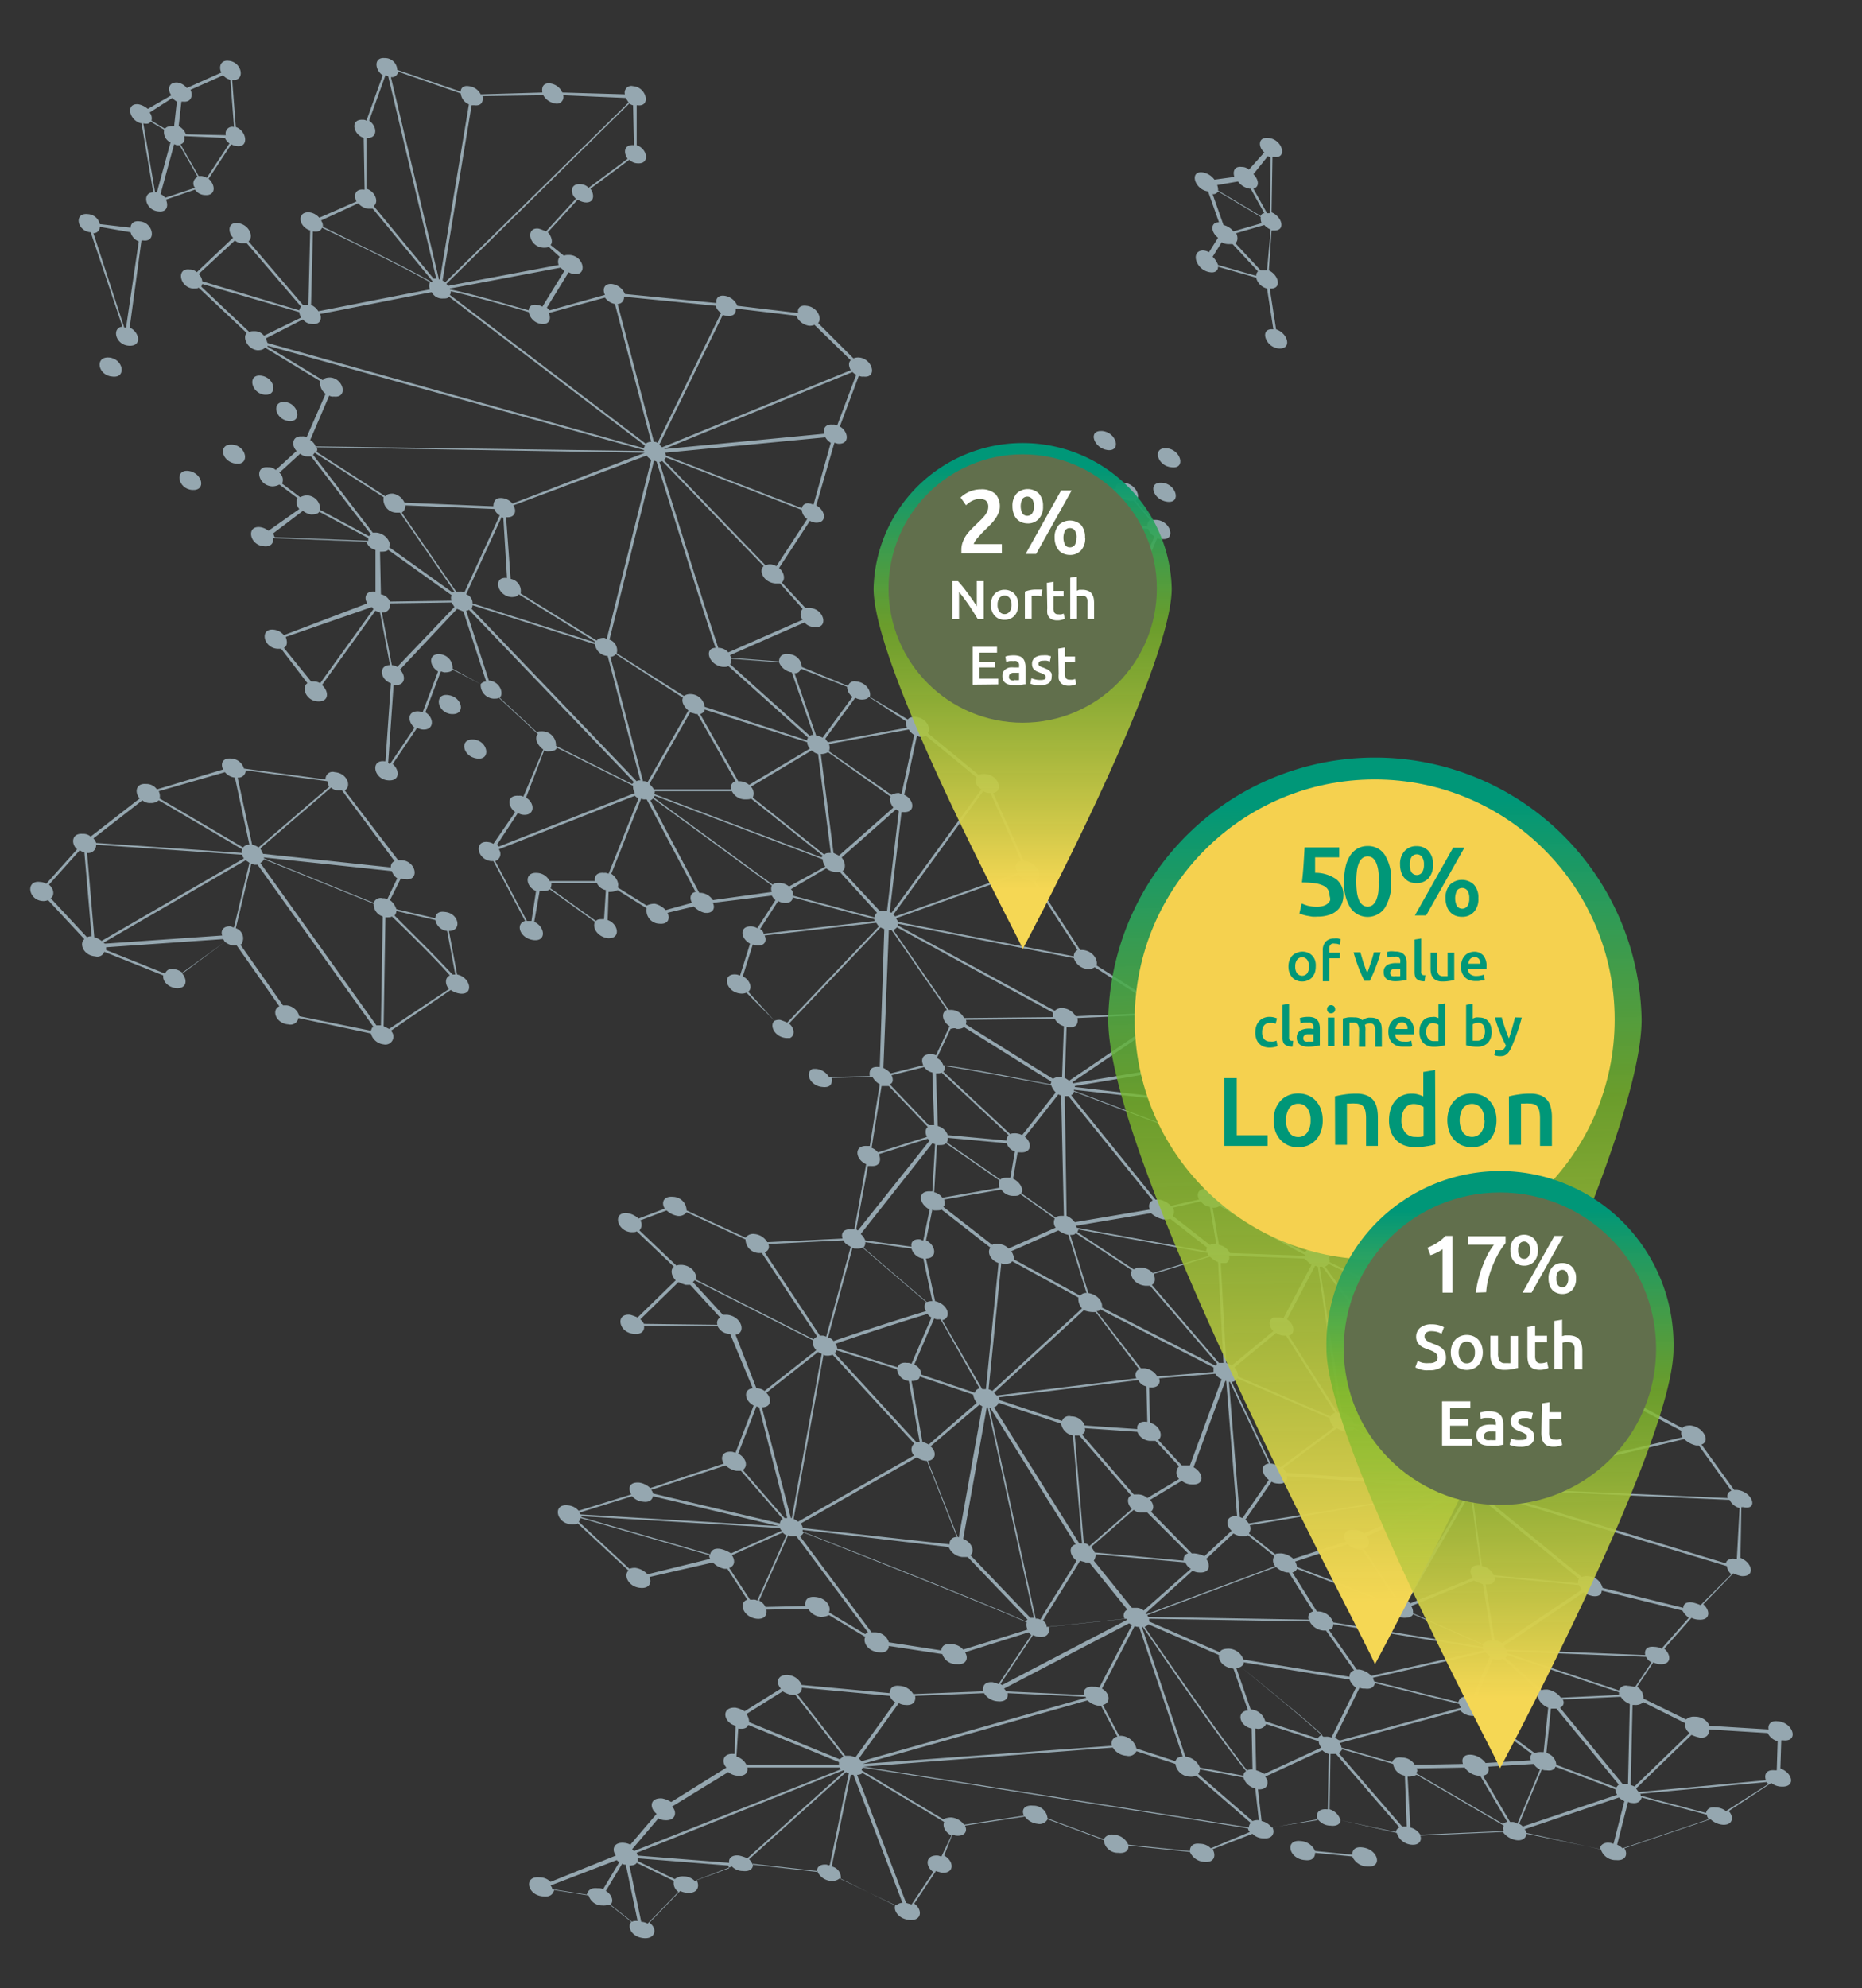 <svg xmlns="http://www.w3.org/2000/svg" xmlns:xlink="http://www.w3.org/1999/xlink" viewBox="0 0 205.3 219.1"><rect x="0" y="0" width="205.3" height="219.1" fill="#333333" stroke="none"/><defs><style>.cls-1{fill:#95a7b0;}.cls-2{fill:url(#linear-gradient);}.cls-3{fill:#616f4c;}.cls-4{fill:#fff;}.cls-5{fill:url(#linear-gradient-2);}.cls-6{fill:#f5d14f;}.cls-7{fill:#009778;}.cls-8{fill:url(#linear-gradient-3);}</style><linearGradient id="linear-gradient" x1="112.76" y1="99.44" x2="112.76" y2="51.67" gradientUnits="userSpaceOnUse"><stop offset="0.03" stop-color="#f5d754"/><stop offset="0.64" stop-color="#78b72a" stop-opacity="0.8"/><stop offset="1" stop-color="#009778"/></linearGradient><linearGradient id="linear-gradient-2" x1="152.65" y1="179.29" x2="151.19" y2="88.48" xlink:href="#linear-gradient"/><linearGradient id="linear-gradient-3" x1="165.65" y1="188.79" x2="165.28" y2="133.35" xlink:href="#linear-gradient"/></defs><g id="Layer_1" data-name="Layer 1"><g id="Layer_1-2" data-name="Layer 1"><path class="cls-1" d="M12.4,41.5c1.6.2,1.2-2-.4-2.1S10.8,41.4,12.4,41.5Z"/><path class="cls-1" d="M10,25.6h0L13.5,36c-1.2.1-.8,2,.7,2.1s1.2-1.5.1-2l1.3-9.6h.2c1.5.2,1.1-2-.4-2.1-.7-.1-1,.3-1,.7L11,24.7a1.4,1.4,0,0,0-1.3-1.1C8.1,23.4,8.5,25.5,10,25.6Zm3.9,10.5h-.2L10.3,25.7A.68.68,0,0,0,11,25l3.4.6a1.47,1.47,0,0,0,.9,1Z"/><path class="cls-1" d="M17.5,23.3c.9.1,1.1-.6.8-1.3l3.2-1.1a1.36,1.36,0,0,0,1.1.6c1.2.1,1.2-1.1.4-1.8l2.5-3.8a1.42,1.42,0,0,0,.6.2c1.4.2,1.1-1.7-.1-2.1l-.4-5.2h0c1.5.2,1.1-2-.4-2.1-.9-.1-1.1.7-.8,1.3L20.6,9.7a1.7,1.7,0,0,0-1-.6c-1-.1-1.2.8-.7,1.4L16.3,12a2.34,2.34,0,0,0-1-.5c-1.5-.2-1.1,1.8.3,2.1l1.3,7.6C15.6,21.2,16,23.2,17.5,23.3Zm-.9-9.9,1.5.9a1.27,1.27,0,0,0,.7,1.4l-1.5,5.5h-.2l-1.3-7.6C16.3,13.7,16.5,13.6,16.6,13.4Zm8.2,1.8a1.33,1.33,0,0,0,.5.6l-2.5,3.8a1.42,1.42,0,0,0-.6-.2h-.3l-2-3.5c.4-.1.5-.5.4-.9Zm-6.6,6.6a1,1,0,0,0-.5-.4l1.5-5.5c.1,0,.2.1.3.1h.3l2,3.5a.76.76,0,0,0-.3,1.2ZM24.6,8.3a1.58,1.58,0,0,0,.8.5l.4,5.2h0a.73.73,0,0,0-.9.9l-4.4-.1a1.71,1.71,0,0,0-.8-.9l.3-2.7h.2c.9.1,1.1-.7.8-1.3ZM19,10.8a2.18,2.18,0,0,0,.5.4l-.3,2.7H19c-.4,0-.7.1-.8.3l-1.5-.9a1,1,0,0,0-.2-.9Z"/><path class="cls-1" d="M191.5,164.2h-.3l-3.6-5c1-.3.3-1.9-1.2-2.1q-.75,0-.9.3l-6.9-3.7c.2-.6-.5-1.5-1.6-1.6-.8-.1-1.1.3-1,.8l-8.9-1a2,2,0,0,0-1.6-1.1c-1.3-.1-1.3,1-.5,1.7l-1.9,2.2a1.88,1.88,0,0,0-.8-.2q-.75,0-.9.3l-5.2-2.5a1.07,1.07,0,0,0-.5-1.1l4.1-4.6a6.89,6.89,0,0,0,.8.3c1.7.2,1.1-2-.6-2.1h-.4l-5-6.4c.9-.4.2-1.9-1.2-2H153l-4.5-5.3c.8-.4.2-1.9-1.3-2h0l-2.1-5c1.3-.1.7-2-.9-2.1a1.48,1.48,0,0,0-.7.1l-5.6-4.7c.5-.5-.2-1.8-1.4-1.9a1.29,1.29,0,0,0-.8.2l-5.4-3.3c.2-.6-.4-1.6-1.5-1.7a1.29,1.29,0,0,0-.8.2l-7.1-4.5c.2-.6-.4-1.6-1.5-1.7h-.3l-5-7.7c1-.3.4-1.9-1.1-2.1h-.1l-3.4-7.5c1.2-.2.6-2-.9-2.1a1.48,1.48,0,0,0-.7.1l-5.6-4.6c.4-.6-.2-1.7-1.4-1.8-.4,0-.7.1-.8.3l-4.2-2.5c.2-.6-.4-1.6-1.5-1.7a.75.75,0,0,0-.9.5l-5.1-2.1a1.45,1.45,0,0,0-1.5-1.4c-.8-.1-1,.4-1,.8l-5.3-.4c0-.1-.1-.2-.1-.3l8.2-3.6a1.43,1.43,0,0,0,1.1.5c1.6.2,1.1-2-.5-2.1h-.5l-2.6-2.8c.4-.3.3-1.1-.3-1.6l3.4-5.2a1.42,1.42,0,0,0,.6.2c1.3.1,1.2-1.3.1-1.9l2-6.9c.1,0,.3.1.4.1,1.3.1,1.2-1.3.2-1.9l2.1-5.6a.75.75,0,0,0,.5.1c1.6.2,1-2-.5-2.1a1.27,1.27,0,0,0-.6.1l-3.9-3.9c.5-.5-.1-1.8-1.3-1.9-.7-.1-1,.3-.9.8l-6.7-.8a1.81,1.81,0,0,0-1.4-1.1c-.7-.1-1,.3-.9.8l-10.1-1a1.81,1.81,0,0,0-1.4-1.1c-.9-.1-1.1.6-.8,1.2l-6.1,1.7-.3-.3L62.7,30a1.42,1.42,0,0,0,.6.2c1.5.2,1.1-2-.5-2.1-.3,0-.5,0-.6.1L60.7,27c.3-.3.1-1-.3-1.4L63.7,22a1.91,1.91,0,0,0,.8.3c1,.1,1.1-.8.6-1.5l4.3-3.2a1.27,1.27,0,0,0,.9.4c1.4.1,1.1-1.6-.1-2V11.6h.1c1.5.2,1-2-.5-2.1a.73.73,0,0,0-.9.9L62,10.2a1.7,1.7,0,0,0-1.3-1c-.8-.1-1,.4-.9,1l-6.8.2a1.65,1.65,0,0,0-1.3-.9c-.6-.1-.9.2-.9.6l-7-2.4a1.35,1.35,0,0,0-1.4-1.3c-1.2-.1-1.1,1.3-.2,1.9l-1.8,5a.6.6,0,0,0-.4-.1c-1.4-.1-1.1,1.6.1,2l.1,5.7h-.1c-1-.1-1.1.7-.8,1.3L35.2,24a1.68,1.68,0,0,0-1.1-.6c-1.4-.1-1.2,1.6.1,2L34,33.6h-.6l-6-7c.6-.5.1-1.8-1.1-2s-1.2,1-.6,1.6l-4,3.8a1.14,1.14,0,0,0-.8-.3c-1.5-.2-1.1,2,.4,2.1.3,0,.5,0,.6-.1l5.3,5c-.5.5.1,1.8,1.2,1.9.4,0,.7-.1.8-.3L35.3,42a1.49,1.49,0,0,0,.6,1.4l-2.1,4.8a.75.75,0,0,0-.5-.1c-1.1-.1-1.2,1-.6,1.6l-2.3,2.1a1.14,1.14,0,0,0-.8-.3c-1.6-.2-1.2,2,.4,2.1a1.55,1.55,0,0,0,.8-.2l2,1.5a1.11,1.11,0,0,0,.2,1.2l-3.4,2.4a1.88,1.88,0,0,0-.9-.4c-1.6-.2-1.2,2,.4,2.1.8.1,1.1-.4,1-.9l10.3.4a1.32,1.32,0,0,0,1,.9v4.6h-.1c-1-.1-1.2.7-.8,1.3L31.3,70a1.68,1.68,0,0,0-1.1-.6c-1.6-.2-1.2,2,.4,2.1H31l2.9,3.8c-.7.4-.2,1.9,1.1,2s1.3-1.1.5-1.8l5.9-8.2c.1.1.3.1.5.2L43,73.3c-1.3,0-1.1,1.6.1,2l-.6,8.6h-.1c-1.6-.2-1.2,2,.4,2.1,1.3.1,1.3-1.1.5-1.8l2.7-4a1.42,1.42,0,0,0,.6.2c1.3.1,1.3-1.3.3-1.9L48.6,74c.1,0,.3.1.4.1q.75,0,.9-.3L53,75.4A1.51,1.51,0,0,0,54.4,77c.3,0,.5,0,.6-.1l4.3,4c-.4.4-.1,1.2.6,1.7l-2.2,5.2a.75.75,0,0,0-.5-.1c-1.3-.1-1.3,1.1-.4,1.8L54.4,93a1.42,1.42,0,0,0-.6-.2c-1.6-.2-1.2,2,.4,2.1h.2l3.5,6.6c-1.1.3-.6,1.9.9,2.1s1.3-1.5.1-2l.6-3.4h.3c.4,0,.6,0,.8-.2l5,3.6c-.3.6.2,1.6,1.4,1.8,1.5.1,1.2-1.6,0-2l.1-3.1h.1a2,2,0,0,0,.9-.2l3.2,2a1.45,1.45,0,0,0,1.4,1.7c1,.1,1.2-.6.9-1.2l2.9-.7a2.4,2.4,0,0,0,1.2.7c.9.1,1.2-.5.9-1.1l6.5-.8a1.76,1.76,0,0,0,.4.5l-2,3.1a1.42,1.42,0,0,0-.6-.2c-1.4-.1-1.3,1.3-.2,1.9l-1.1,3.5c-.1,0-.3-.1-.4-.1-1.7-.2-1.2,2,.5,2.1a1.27,1.27,0,0,0,.6-.1l3.1,3.1c-.6.5,0,1.8,1.3,1.9h.4l2.5,3.4c-.9.4-.3,1.9,1.1,2,.9.1,1.1-.4,1-1l4.5-.1a2,2,0,0,0,.8.8l-1.1,6.8h-.3c-1.5-.1-1.3,1.5-.1,2l-1.3,7.2h-.3c-.9-.1-1.2.4-1,1l-8.3.4a1.84,1.84,0,0,0-1.4-.9,1.05,1.05,0,0,0-1,.4l-6.5-3a1.52,1.52,0,0,0-1.5-1.5c-1.1-.1-1.3.7-.9,1.3l-2.9,1.1a2.28,2.28,0,0,0-1.2-.6c-1.7-.2-1.2,2,.4,2.1.3,0,.5,0,.6-.1l4.1,3.9c-.4.3-.3,1,.2,1.5l-4.2,4.1a6.89,6.89,0,0,0-.8-.3c-1.7-.2-1.3,2,.4,2.1.9.1,1.2-.4,1.1-.9h8.1a1.46,1.46,0,0,0,1.4.9h0l2.5,6c-1.1.1-.9,1.4.1,1.9l-2,5.2c-.1,0-.3-.1-.4-.1-1.1-.1-1.3.7-.9,1.3L71.7,164a2.28,2.28,0,0,0-1.2-.6c-1.1-.1-1.3.6-.9,1.3l-5.8,1.8a1.74,1.74,0,0,0-1.2-.6c-1.7-.2-1.3,2,.4,2.1a1.48,1.48,0,0,0,.7-.1l5.6,5.2c-.6.5,0,1.8,1.3,1.9,1,.1,1.3-.6,1-1.2l7-1.6a2.33,2.33,0,0,0,1.3.7h.3l2.2,3.4c-1,.3-.5,1.9,1,2.1.9.1,1.2-.4,1.1-1l4.6-.1a1.84,1.84,0,0,0,1.4.9,2,2,0,0,0,.9-.2l4,2.4c-.3.6.3,1.6,1.5,1.7.8.1,1.1-.3,1.1-.7l5.9.9a1.59,1.59,0,0,0,1.6,1.1c1.1.1,1.3-.7.9-1.3l7-2.2.3.3-3.6,5.4c-.2-.1-.4-.1-.6-.2-.9-.1-1.2.4-1.1,1l-7.7.3a1.87,1.87,0,0,0-1.5-.9c-.8-.1-1.1.3-1.1.8l-9.7-.9a1.82,1.82,0,0,0-1.5-1.1c-1.2-.1-1.4.9-.8,1.5l-4,2.5a3,3,0,0,0-1-.4c-1.6-.1-1.4,1.6,0,2l-.1,3.1h-.1c-1.2-.1-1.4.9-.8,1.5L74,198.6a3,3,0,0,0-1-.4c-1.4-.1-1.4,1.1-.6,1.7l-2.9,3.4a1.85,1.85,0,0,0-.7-.2c-1.1-.1-1.4.7-.9,1.4l-7.2,2.9a1.66,1.66,0,0,0-1.2-.5c-1.8-.2-1.4,2,.4,2.1.8.1,1.1-.3,1.2-.7l3.8.6a1.55,1.55,0,0,0,1.5,1.1,2,2,0,0,0,.8-.1l2.4,1.9c-.5.6.1,1.7,1.4,1.8s1.5-1.1.6-1.7l3.4-3.5a1.88,1.88,0,0,0,.8.2c1.1.1,1.4-.7,1-1.4l3.9-1.5a1.66,1.66,0,0,0,1.2.5c.8.1,1.2-.3,1.1-.8l7.1.8a1.82,1.82,0,0,0,1.5,1.1,1.33,1.33,0,0,0,1-.3l6.1,3c-.2.6.4,1.5,1.6,1.6,1.4.1,1.4-1.2.5-1.8l2.4-3.6c.2.1.4.1.6.2,1.5.1,1.4-1.3.3-1.9l.9-2.3c.1,0,.3.1.4.1,1,.1,1.3-.5,1-1.1l6.6-1a2,2,0,0,0,1.4.8,1,1,0,0,0,1.1-.5l6.2,2.3a1.55,1.55,0,0,0,1.6,1.4c.8.1,1.2-.3,1.1-.8l6.8.7a1.84,1.84,0,0,0,1.6,1.1c1.1.1,1.3-.7.9-1.4l4.4-1.7a1.66,1.66,0,0,0,1.2.5c1,.1,1.3-.6,1-1.2l5-.9a1.75,1.75,0,0,0,1.4.7c.7.1,1.1-.2,1.1-.6L154,202a1.87,1.87,0,0,0,1.6,1.3c.9.1,1.2-.5,1-1l9.1-.4a2.28,2.28,0,0,0,1.5.9c.7.1,1.1-.3,1.1-.7l8.2,1.7a1.7,1.7,0,0,0,1.7,1.2c1.1.1,1.3-.7.9-1.3l9.5-3.2a2.26,2.26,0,0,0,1.3.6c1.2.1,1.3-.9.7-1.5l4.7-3.1a1.82,1.82,0,0,0,1.1.4c1.6.1,1.3-1.5-.1-2l.1-3.1h.2c1.8.2,1.1-2-.6-2.1-.8-.1-1.1.4-1,.9l-6.5-.4a1.73,1.73,0,0,0-1.6-1,1.33,1.33,0,0,0-1,.3l-4.7-2.3a1.45,1.45,0,0,0-.7-1.3l1.8-2.7a1.45,1.45,0,0,0,.7.2c1.3.1,1.3-1,.5-1.7l3-3.4a1.88,1.88,0,0,0,.8.2c1.3.1,1.3-1,.5-1.7l3.3-3.4a4.65,4.65,0,0,0,.9.3c1.6.1,1.2-1.5-.1-2l.1-5.6h.2C193.9,166.5,193.3,164.4,191.5,164.2Zm-28-.3h0l22.2-5.3a2.73,2.73,0,0,0,1.3.7h.3l3.6,5a.6.6,0,0,0-.4.8Zm22.7,14.4-3,3.4a1.88,1.88,0,0,0-.8-.2c-.9-.1-1.1.4-1,.9l-15.3-.6c-.1-.1-.2-.3-.3-.4l8.8-5.9a3,3,0,0,0,1,.4c.7.1,1-.2,1-.6l8.9,2.2A2.7,2.7,0,0,0,186.2,178.3Zm-31.1,23h-.5l-7-8.1c.2-.1.3-.3.4-.4l5.6,1.6a1.57,1.57,0,0,0,1.3,1.3l.2,5.6Zm-59.9-6.6h0l27.5-2.1a1.87,1.87,0,0,0,1.5.9.94.94,0,0,0,1.1-.5l4.3,1.4a1.63,1.63,0,0,0,1.6,1.4,1.48,1.48,0,0,0,.7-.1l6,5.2a.76.76,0,0,0-.2.5Zm-4,10.8c-.8-.1-1.2.3-1.1.8l-7.1-.8a2.09,2.09,0,0,0-.4-.6l10.7-9.6a.37.37,0,0,0,.3.1l-2.1,10.1A.19.19,0,0,1,91.2,205.5Zm-20.9-1c0-.1-.1-.2-.1-.3L93,195.1l.1.1-10.7,9.6a4.65,4.65,0,0,0-.9-.3c-.8-.1-1.2.3-1.1.8Zm4.5,4L71.4,212a1.45,1.45,0,0,0-.7-.2l-1.3-6.2c.4,0,.7-.1.8-.3l4.1,2A1.16,1.16,0,0,0,74.8,208.5Zm-8-.1,1.8-3a.6.6,0,0,0,.4.1l1.3,6.2c-.3,0-.5,0-.6.1l-2.4-1.9C67.7,209.6,67.5,208.8,66.8,208.4ZM88.4,186l9.7.9a1.34,1.34,0,0,0,.6.7l-4.4,6.1a1.45,1.45,0,0,0-.7-.2h-.4l-5.3-6.8A.64.64,0,0,0,88.4,186Zm22.5.4c0-.1-.1-.2-.2-.3l13.8-7.2c.1.1.2.1.3.2l-3.6,6.9a1.27,1.27,0,0,0-.6-.1c-.9-.1-1.2.4-1.1.9ZM79.4,170.7c-.7-.1-1,.2-1.1.6l-14.2-4.1v-.1L86,168.4c0,.1.1.2.2.3l-5.6,2.5A3.34,3.34,0,0,0,79.4,170.7Zm.8-25.8h-.5l-3.3-3.6.2-.2,13,6.6a1.37,1.37,0,0,0,.4,1.1l-5.7,4.5a1.4,1.4,0,0,0-.9-.3h0l-2.3-5.9C82.3,146.9,81.8,145.1,80.2,144.9Zm3.6-42.5,2-3.1a1.42,1.42,0,0,0,.6.2c.6.1,1-.2,1-.6l9,2.4c0,.1,0,.2.1.2l-12.3,1.4A.66.66,0,0,0,83.8,102.4Zm-40-28.9a1.42,1.42,0,0,0-.6-.2l-1.1-5.8a.82.82,0,0,0,.9-1l6.8-.1c.1.2.2.3.3.5ZM41.5,58.7h-.4l-6.6-8.6c.1,0,.1-.1.2-.2l7.6,4.9a1.45,1.45,0,0,0,1.4,1.7h.4l6,8.7c-.1,0-.1.1-.2.1l-7-5C43.2,59.9,42.6,58.8,41.5,58.7Zm29.6-8.8h0L56.5,55.5a1.68,1.68,0,0,0-1.1-.6c-.8-.1-1,.4-1,.9l-9.8-.4a1.7,1.7,0,0,0-1.3-1c-.4,0-.7.1-.8.3l-7.6-4.9a.45.45,0,0,0,0-.5ZM22.3,31.3,33,34.4a1.42,1.42,0,0,0,.2.6l-4.1,2a1.23,1.23,0,0,0-1-.5c-.3,0-.5,0-.6.1l-5.3-5C22.2,31.5,22.3,31.4,22.3,31.3Zm7,6,4.1-2.1a1.23,1.23,0,0,0,1,.5c.9.1,1.1-.5.9-1.1,2.7-.5,9.6-1.9,12.3-2.4a1.27,1.27,0,0,0,1.2.7c.3,0,.6,0,.7-.2L71.1,49.1c0,.1-.1.2-.1.3L29.5,37.8C29.4,37.6,29.4,37.4,29.3,37.3Zm32.9-7.4-2.4,3.9a1.42,1.42,0,0,0-.6-.2c-.6-.1-.9.2-.9.6-2.2-.6-6.5-1.9-8.7-2.3v-.1l12.2-2.3C61.9,29.6,62.1,29.7,62.2,29.9Zm6.6,2.8,10.1,1a1.56,1.56,0,0,0,.6.8l-7,14.3a.6.6,0,0,0-.4-.1l-4-15.2A.71.71,0,0,0,68.8,32.7ZM89,57.2l-3.4,5.2a1.42,1.42,0,0,0-.6-.2,1.27,1.27,0,0,0-.6.1L73.2,50.7c.1-.1.2-.2.2-.3l15,5.8A1.37,1.37,0,0,0,89,57.2ZM87.3,74.1,89.7,81c-.2,0-.3,0-.4.1l-8.8-7.9a.66.66,0,0,0,.1-.6l5.3.4A1.81,1.81,0,0,0,87.3,74.1Zm48.4,42.4-17.4,2.9a.1.1,0,0,0-.1-.1l10.3-7a1.78,1.78,0,0,0,1,.4,1.29,1.29,0,0,0,.8-.2l5.4,3.3C135.5,116,135.6,116.3,135.7,116.5Zm7.6,6.4h0L132.9,125a1.56,1.56,0,0,0-1.3-.7.81.81,0,0,0-1,.5l-12.2-4.6v-.1Zm16.2,23.5-4.1,4.6a6.89,6.89,0,0,0-.8-.3h-.3l-8.2-11.1a1.38,1.38,0,0,0,.4-.3l12.5,6A1.07,1.07,0,0,0,159.5,146.4Zm6.6,6.6c.8.1,1.1-.3,1-.8l8.9,1a2.19,2.19,0,0,0,.3.5l-13.4,9.6a2.19,2.19,0,0,0-.5-.3l.3-6.4h.2c1.3.1,1.3-1,.5-1.7l1.9-2.2A1.14,1.14,0,0,0,166.1,153Zm8,21.7c.1.2.2.3.3.5l-8.8,5.9a1.14,1.14,0,0,0-.8-.3l-1-6.2c.8.1,1.1-.3,1-.8Zm4.4,12.1-6.4.3a2.28,2.28,0,0,0-1.5-.9c-.3,0-.5,0-.6.1l-4-3.6c.1-.1.2-.2.2-.3l12.3,4.1Zm-.3,10.2-6.6-2.5a1.45,1.45,0,0,0-1.1-1.3l.5-4.9h.6l6.9,8.4C178.4,196.7,178.3,196.9,178.2,197Zm-11.5,3.8h-.2l-3-5.1c.6-.1.7-.5.6-1l5-.3a1.41,1.41,0,0,0,.7.6l-2.5,6A.85.85,0,0,0,166.7,200.8Zm-12.1-7.1c-.7-.1-1,.2-1.1.5l-5.6-1.6c0-.2-.1-.3-.2-.5l13.3-3.6a1.78,1.78,0,0,0,1.3.6,2,2,0,0,0,.8-.1l5.8,4.3a.62.62,0,0,0-.1.7l-5,.3a2.28,2.28,0,0,0-1.5-.9c-.9-.1-1.2.4-1,1l-5.3.1A1.68,1.68,0,0,0,154.6,193.7Zm-31-2.4h-.2l-1.8-3.4c.9-.2.8-1.3-.1-1.8l3.6-6.9a.9.9,0,0,0,.5.1l4.8,14.3c-.5,0-.7.2-.8.5l-4.3-1.4A1.84,1.84,0,0,0,123.6,191.3ZM88.5,168.4c0-.2-.1-.3-.2-.5l12.8-7.3a1.82,1.82,0,0,0,1.1.4h0l3.3,8.4a.73.73,0,0,0-.8.8Zm6.9-31.5,5.1.7a1.52,1.52,0,0,0,1.3,1.1l1,4.7a1.27,1.27,0,0,0-.6.1l-7-6A.73.73,0,0,0,95.4,136.9ZM87.2,98l3.9-2.3a1.78,1.78,0,0,0,1,.4h.5l4.1,4.5c-.2.1-.2.3-.3.5l-9-2.4A.62.62,0,0,0,87.2,98ZM44.7,55.7l9.8.4a1.34,1.34,0,0,0,.6.7l-3.9,8.5a.75.75,0,0,0-.5-.1h-.4l-6-8.7A.91.91,0,0,0,44.7,55.7Zm27.1-5L66.9,70.4c-.1,0-.2-.1-.3-.1-.4,0-.7.1-.8.3l-8.4-5.2a1.35,1.35,0,0,0-1.1-1.6L55.8,57h0c1,.1,1.2-.7.8-1.3l14.7-5.5C71.4,50.4,71.6,50.5,71.8,50.7ZM51.4,65.5,55.3,57c.1,0,.1,0,.2.1l.4,6.6h0c-1.6-.2-1.1,2,.5,2.1.4,0,.7-.1.8-.3l8.4,5.2v.1L52.1,66.5A1,1,0,0,0,51.4,65.5Zm16.5,6.6,7.4,4.8c-.2.4.1,1,.6,1.4l-4.5,7.9a.75.75,0,0,0-.5-.1L67.3,72.4A.86.86,0,0,0,67.9,72.1ZM98.2,87.8c-.2.3,0,.8.3,1.2l-6,5.3-.6-.3L90.5,83.1a1.55,1.55,0,0,0,.8-.2Zm-.7,12.6H97L92.9,96c.4-.3.3-1-.1-1.5l6-5.3c.1.1.2.1.3.2l-1.3,11Zm-6.6-6.2L83,87.9a1.11,1.11,0,0,0-.2-1.2l6.7-4a1.61,1.61,0,0,0,.7.4L91.6,94C91.3,94,91,94,90.9,94.2ZM71.6,86.4l4.5-7.9c.2.1.4.1.6.2h.2l4.2,7.4a.72.72,0,0,0-.5.9H72.1A2.65,2.65,0,0,0,71.6,86.4Zm17.7-3.9-6.7,4a1.78,1.78,0,0,0-1-.4h-.2l-4.2-7.4c.3-.1.5-.3.5-.5L89,81.8A1.08,1.08,0,0,0,89.3,82.5ZM72.2,87.2h8.5a1.62,1.62,0,0,0,1.4.9c.3,0,.6,0,.7-.1l7.9,6.3c0,.1-.1.1-.1.2l-18.5-7A.37.37,0,0,0,72.2,87.2Zm26.7,15,17.2,9.4v.5l-9.8.1a1.62,1.62,0,0,0-1.4-.9h-.3l-6.1-8.8A1.38,1.38,0,0,0,98.9,102.2Zm29.3,9.9-10.3,7c-.2-.1-.3-.2-.5-.3l.2-5.6h.2c.9.1,1.1-.4,1-1l9.3-.4C128,112,128.1,112.1,128.2,112.1Zm28.7,47.4h.6l3.7,3.6c-.1,0-.1.1-.2.2l-11.7-5.9v-.2l6,1.2A2.22,2.22,0,0,0,156.9,159.5Zm6.6,15.1,1,6.2a1.05,1.05,0,0,0-1,.4l-7.7-3.4a1.34,1.34,0,0,0-.2-.8l6.9-2.8A10.37,10.37,0,0,0,163.5,174.6Zm7.2,13.6-.5,4.9H170a2,2,0,0,0-.8.1l-5.8-4.3c.3-.4,0-1.2-.7-1.6l1.9-4.5a.9.9,0,0,0,.5.1c.3,0,.5,0,.6-.1l4,3.6C169.3,186.8,169.7,187.8,170.7,188.2Zm-56-9.7a.75.75,0,0,0-.5-.1l-5.1-23.2h.1l9.4,15c-.8.2-.7,1.2.1,1.8C117.9,173.4,115.7,176.8,114.7,178.5Zm-9.1-9.1h0l-3.3-8.4c.9-.1,1-1,.3-1.6l5.4-4.6c.1.1.2.1.3.2l-2.6,14.5C105.8,169.5,105.7,169.4,105.6,169.4ZM92.2,148.8l6.7,2.1a1.47,1.47,0,0,0,1.3,1.3l1.2,6.7H101l-9-9.8C92.1,149.1,92.2,149,92.2,148.8Zm11.3-3.4h.2L108,153c-.3.1-.5.3-.5.5l-5.9-2a1.27,1.27,0,0,0-.8-1.1l2.2-5.1A.75.75,0,0,0,103.5,145.4Zm.6-13.2,6.3-1.1a1.56,1.56,0,0,0,1.3.7c.4,0,.6,0,.8-.2l3.8,2.7a.92.92,0,0,0,.1,1l-5.2,2.3a1.61,1.61,0,0,0-1.1-.5c-.3,0-.6,0-.7.1L104,133C104.2,132.9,104.2,132.6,104.1,132.2ZM111,126a1.34,1.34,0,0,0,.9.9l-.5,2.9h-.3c-.4,0-.6,0-.8.2l-5.9-4.1a.75.75,0,0,0,.1-.5Zm-6.8-8.5c2.7.4,9,1.6,11.7,2.1a2.18,2.18,0,0,0,.5.8l-3.7,4.7a1.85,1.85,0,0,0-.7-.2c-.3,0-.5,0-.6.1l-7.4-6.9C104.2,118,104.2,117.7,104.2,117.5Zm2.3-5.1,9.8-.1a1.65,1.65,0,0,0,1,.8l-.2,5.6h-.2a1.29,1.29,0,0,0-.8.2l-9.6-6C106.5,112.8,106.6,112.6,106.5,112.4Zm10.9,8.4h.4l9.3,11.5a.69.69,0,0,0-.3,1l-8.3,1.4a2.18,2.18,0,0,0-.9-.7l-.2-13.2Zm27.2,18.6-3.1,5.9a1.27,1.27,0,0,0-.6-.1h-.5l-5.2-6a.67.67,0,0,0,.3-.8l8.3.3C144.1,138.9,144.3,139.2,144.6,139.4ZM161.9,187c-.7-.1-1,.2-1.1.6l-9.3-2.3c0-.1-.1-.2-.1-.4l12.4-2.8a1,1,0,0,0,.5.4l-1.9,4.5C162.2,187.1,162,187,161.9,187Zm-35.3-8.8c0-.1-.1-.1-.1-.2l14.2-5.3a2.28,2.28,0,0,0,1.2.6h.2l2.7,4.3a.65.65,0,0,0-.5.9Zm-5.9-7.1a2.09,2.09,0,0,0-.4-.6l4.7-4.1a1.22,1.22,0,0,0,.9.3h.6l4.5,4.5c-.4.1-.5.4-.5.8Zm-11.1-16a.82.82,0,0,0,.5-.5l6.9,2.3a1.57,1.57,0,0,0,1.3,1.3l1,11.9H119Zm1.9-17.2,5.2-2.3a2.81,2.81,0,0,0,1.1.5l2,6.4a.78.78,0,0,0-.7.3l-7.3-4A1.61,1.61,0,0,0,111.5,137.9Zm.2-8,.5-2.9h.3c1.3.1,1.3-1.1.5-1.7l3.7-4.7a.37.37,0,0,0,.3.1l.3,13.3h-.1c-.4,0-.6,0-.8.2l-3.8-2.7C112.9,131.1,112.5,130.3,111.7,129.9Zm16.6,4.5c.3,0,.6,0,.7-.1l4.1,3.2a.6.6,0,0,0-.1.4l-14.3-2.6c0-.1,0-.1-.1-.2l8.3-1.4A3.09,3.09,0,0,0,128.3,134.4Zm12.1,12.3-4.6,3.8a3.33,3.33,0,0,0-.6-.3l-.6-11h.6l5.2,6C139.8,145.5,139.9,146.2,140.4,146.7Zm6.7,10.6-5.9,4.4a3,3,0,0,0-1-.4h-.1l-4.3-9a.68.68,0,0,0,.6-.4l10.2,4.4A1.59,1.59,0,0,0,147.1,157.3Zm-15.4,13.9h-.3l-4.5-4.6c.4-.3.3-.9-.1-1.3l3.5-2.1a1.82,1.82,0,0,0,1.1.4c1.5.1,1.3-1.3.2-1.9l3.5-9.5h.1l1.2,14.9h0c-1.3-.1-1.3,1-.6,1.6l-3,2.8A3.54,3.54,0,0,0,131.7,171.2Zm-12.2-1.1-1-11.9h.5l5.7,6.6c-.5.3-.4,1,.1,1.5l-4.7,4.1A.6.6,0,0,0,119.5,170.1Zm6-5.4H125l-5.7-6.6c.3-.2.4-.4.3-.7l5.8.4a1.58,1.58,0,0,0,1.5,1h.5l2.6,2.8a1,1,0,0,0,0,1.4l-3.5,2.1A1.53,1.53,0,0,0,125.5,164.7Zm5.3-3.2h-.5l-2.6-2.8c.6-.4.2-1.6-.9-1.9l-.1-3.9h.1c.9.1,1.2-.5,1-1l6.2-.5a1.41,1.41,0,0,0,.7.6l-3.5,9.5Zm4.1-11.3h-.5l-7.4-8.6c.4-.2.4-.7.2-1.2l6.2-1.9a3.49,3.49,0,0,0,.9.6l.6,11.1Zm-1.6-11.8-6.2,1.9a1.78,1.78,0,0,0-1.3-.6,1.29,1.29,0,0,0-.8.2l-6.2-4.1c0-.1.1-.2.1-.3l14.3,2.6C133.1,138.2,133.2,138.3,133.3,138.4Zm-14.7-2.5,6.2,4.1c-.3.6.3,1.6,1.5,1.7h.5l7.4,8.6c-.1.1-.2.1-.2.2l-12.5-6.4c.1-.6-.4-1.4-1.5-1.6l-2-6.4C118.3,136.1,118.5,136.1,118.6,135.9Zm2.7,8.4,12.5,6.4v.5l-6.2.5a1.84,1.84,0,0,0-1.4-.9h-.4l-4.9-6.3C121.2,144.5,121.3,144.4,121.3,144.3Zm5.1,8.5.1,3.9h-.1c-.8-.1-1.1.4-1,.8l-5.8-.4a1.58,1.58,0,0,0-1.5-1,.81.81,0,0,0-1,.5l-6.9-2.3a.37.37,0,0,0-.1-.3l15.4-1.9A1.32,1.32,0,0,0,126.4,152.8ZM137,167.3c-.1,0-.2-.1-.3-.1l-1.2-14.9h.1l4.3,9c-1,.1-.8,1.2,0,1.8Zm-16.6-22.7h.4l4.8,6.3a.69.69,0,0,0-.3,1l-15.4,1.9-.3-.3,9.9-9.1A2.92,2.92,0,0,0,120.4,144.6Zm11.1,28.5a1.45,1.45,0,0,0,.7.2c1.2.1,1.3-.8.8-1.5l3-2.8a1.9,1.9,0,0,0,.9.3c.3,0,.6,0,.7-.1l2.9,2.3a.92.92,0,0,0,.1,1.1l-14.2,5.3-.1-.1ZM147,179l16.5,2.7a.35.35,0,0,0,.1.2l-12.4,2.8a2.33,2.33,0,0,0-1.3-.7h-.3l-3.1-4.4C146.9,179.6,147,179.3,147,179Zm16.5,2.5L147,178.8a1.79,1.79,0,0,0-1.6-1.2h-.2l-2.7-4.3a.7.7,0,0,0,.5-.4l10.2,3.9a1.7,1.7,0,0,0,1.6,1.5c.5,0,.9-.1,1-.4l7.7,3.4Zm-10.3-4.9L143,172.7a1.42,1.42,0,0,0-.2-.6l5.8-1.9a2.26,2.26,0,0,0,1.3.6h.3l3.6,5.4A.57.57,0,0,0,153.2,176.6Zm-3.9-8c-1.1-.1-1.3.7-.9,1.3l-5.8,1.9a2.26,2.26,0,0,0-1.3-.6c-.3,0-.6,0-.7.1l-2.9-2.3a.94.94,0,0,0,.1-.9l23.3-3.9h0L150.4,169A1.6,1.6,0,0,0,149.3,168.6Zm-11.6-.7c-.1-.1-.2-.3-.4-.4l2.9-4.2a1.45,1.45,0,0,0,.7.2c.8.1,1.1-.4,1-.8L161,164v.1Zm23.2-4.2-19.1-1.4c-.1-.2-.2-.3-.3-.5l5.9-4.4a3,3,0,0,0,1,.4q.75,0,.9-.3l11.7,5.9A.37.37,0,0,0,160.9,163.7Zm-14.2-7.6-10.2-4.4a1.43,1.43,0,0,0-.4-1l4.6-3.8a1.61,1.61,0,0,0,.9.3h.2l5.4,8.5A1,1,0,0,0,146.7,156.1Zm-2.8-17.7-8.3-.3a1.65,1.65,0,0,0-1.2-.9l-.7-4.1a1.29,1.29,0,0,0,.8-.2c2.3,1.4,7,4.2,9.4,5.4ZM133.4,133l.7,4.1a1.48,1.48,0,0,0-.7.1l-4.1-3.2a.75.75,0,0,0,0-.9l3.1-.7A1.44,1.44,0,0,0,133.4,133Zm-22.7,6.3q.75,0,.9-.3l7.3,4a1.57,1.57,0,0,0,.4,1.2l-9.9,9.1c-.1-.1-.2-.1-.4-.2l1.4-13.9A.37.37,0,0,0,110.7,139.3Zm-8.3,19.9a4.88,4.88,0,0,0-.7-.3l-1.2-6.7c.6,0,.9-.2.9-.5l5.9,2a1.8,1.8,0,0,0,.4.9Zm18.4,12.1,9.9.9a1.34,1.34,0,0,0,.6.7l-5.2,4.6a1.22,1.22,0,0,0-.9-.3h-.4l-4.2-5.2A1.17,1.17,0,0,0,120.8,171.3Zm5.9,7.1,17.7.3a1.88,1.88,0,0,0,1.5,1h.3l3.1,4.4a.64.64,0,0,0-.5.7l-11.7-1.9a1.79,1.79,0,0,0-1.6-1.2c-.5,0-.9.1-1,.4l-7.8-3.4Zm10.4,4.8,11.7,1.9a2,2,0,0,0,.7.9l-2.7,5.5a1.27,1.27,0,0,0-.6-.1h-.3c-.7-.7-2.1-1.9-4.6-4l-4.5-3.7C137.1,183.5,137.2,183.3,137.1,183.2Zm10.1,8.3,2.7-5.5a1.27,1.27,0,0,0,.6.1c.7.1,1-.2,1.1-.6l9.3,2.3a.76.76,0,0,0,.2.4l-13.3,3.6C147.5,191.8,147.4,191.6,147.2,191.5Zm7.7-15.2c-.2-.1-.4-.1-.6-.2H154l-3.6-5.4c.6-.2.7-.8.3-1.4l10.7-4.8c.1.1.2.1.3.2Zm-7.2-20.6h-.2l-5.4-8.5c.8-.2.6-1.3-.2-1.8l3.1-5.9c.1,0,.2.1.3.1ZM143.9,138c-2.1-1-6.1-3.4-9.3-5.3a1.48,1.48,0,0,0-1.3-1.7l-1-4.6a.9.9,0,0,0,.5-.1l11.4,11.4C144,137.8,144,137.9,143.9,138ZM132,126.4l1,4.6c-.9,0-1.1.6-.8,1.2l-3.1.7a2.33,2.33,0,0,0-1.3-.7h-.4l-9.3-11.5c.2-.1.3-.2.3-.4l12.2,4.6A1.67,1.67,0,0,0,132,126.4Zm-26.5-13a1.29,1.29,0,0,0,.8-.2l9.6,6a.37.37,0,0,1-.1.3c-2.7-.5-9-1.8-11.8-2.1a1.34,1.34,0,0,0-.7-.8l1.5-3.2C105.2,113.3,105.3,113.3,105.5,113.4Zm-2.3,4.9c.3,0,.5,0,.6-.1l7.4,6.9a.73.73,0,0,0-.2.6l-6.5-.6a1.59,1.59,0,0,0-1.1-1l-.2-5.8Zm.3,7.9c.4,0,.6,0,.8-.2l5.9,4.1a1.1,1.1,0,0,0,0,.8l-6.3,1.1a1.46,1.46,0,0,0-.9-.6l.3-5.2Zm-.4,7.2c.3,0,.6,0,.7-.1l5.4,4.2c-.4.5,0,1.4.9,1.7l-1.4,13.9h-.4l-4.4-7.6c1.1-.3.6-1.8-.8-2.1l-1-4.7c1.3,0,1.1-1.5,0-2l.7-3.4A.37.37,0,0,0,103.1,133.4Zm-.4,11.8-2.2,5.1a.9.9,0,0,0-.5-.1c-.6-.1-1,.2-1,.5l-6.7-2.1a.76.76,0,0,0-.2-.5c2.3-.8,7.8-2.6,10.2-3.3C102.3,144.9,102.5,145.1,102.7,145.2Zm-11.6,4.2a1.48,1.48,0,0,0,.7-.1l9,9.8a.85.85,0,0,0,0,1.3L88,167.7a2.19,2.19,0,0,0-.5-.3l3.3-18.1C91,149.4,91,149.4,91.1,149.4Zm15.1,20.2,2.6-14.5h.1l5.1,23.2h-.4l-6.6-6.9C107.5,171,107.2,170,106.2,169.6Zm8.8,9,4.1-6.6c.2.1.4.1.6.2h.4l4.2,5.2a.69.69,0,0,0-.3,1l-8.6.9C115.4,178.9,115.2,178.8,115,178.6Zm15.7,15-4.8-14.3h.1c1.1,1.6,3.2,4.7,5.4,7.8,3.3,4.7,5.1,7,6,8.1a.55.55,0,0,0-.3.5l-4.8-.9A1.92,1.92,0,0,0,130.7,193.6Zm7.4,1.4a1.27,1.27,0,0,0-.6.1c-2.1-2.6-7.4-10.1-11.3-15.8.2-.1.4-.2.4-.3l7.8,3.4c-.1.6.5,1.4,1.6,1.5l1.6,4.6c-1.3.1-1,1.7.4,2l.1,4.5Zm-.2-6.6-1.6-4.6a.75.75,0,0,0,.5-.1c3.7,3,7.4,6,9,7.5a.7.7,0,0,0-.5.4l-5.8-1.9A1.74,1.74,0,0,0,137.9,188.4Zm25.3-15.9c-1.1-.1-1.3.7-.8,1.4l-6.9,2.8c-.1-.1-.2-.2-.3-.2l6.7-11.6c.1,0,.2.1.3.1l1,7.5Zm-.8-16-.3,6.4h-.8l-3.7-3.6c.4-.3.3-.8,0-1.3l4.1-2A2.31,2.31,0,0,0,162.4,156.5Zm-6.2.9c-.6,0-.9.3-.9.7l-6-1.2a1.77,1.77,0,0,0-1.3-1.2l-2.5-16.1h.3l8.2,11.1c-.9.3-.3,1.8,1,2Zm-11.3-19.9a1.27,1.27,0,0,0-.6.1l-11.4-11.4c.3-.2.3-.6.1-1l10.4-2a1.46,1.46,0,0,0,.9.6l.6,13.7C145,137.6,145,137.5,144.9,137.5Zm-17-25.9-9.3.4a1.84,1.84,0,0,0-1.4-.9,1.08,1.08,0,0,0-.9.3L99,102v-.2l19.4,3.8a1.76,1.76,0,0,0,1.5,1.2,1.29,1.29,0,0,0,.8-.2l7.1,4.5A1.09,1.09,0,0,0,127.9,111.6Zm-9.5-6.2L99,101.6c0-.1-.1-.2-.2-.4l13.5-4.8a2.28,2.28,0,0,0,1.2.6h.3l5,7.7A.75.75,0,0,0,118.4,105.4Zm-6.2-9.2L98.7,101l-.2-.2,9.9-13.6a1.45,1.45,0,0,0,.7.2h.1l3.4,7.5C111.9,95,111.8,95.6,112.2,96.2Zm-4-9.2-9.9,13.6c-.1,0-.1-.1-.2-.1l1.3-11h.2c1.4.1,1.2-1.4.1-1.9l1.4-6.5c.1,0,.2.1.3.1a1.48,1.48,0,0,0,.7-.1l5.6,4.6C107.4,86,107.6,86.6,108.2,87Zm-7.4-6-1.4,6.5c-.1,0-.2-.1-.3-.1a1.55,1.55,0,0,0-.8.2l-6.9-4.8a1.1,1.1,0,0,0,0-.8l8.8-1.6A1.7,1.7,0,0,0,100.8,81ZM79.7,73.5c.3,0,.5,0,.6-.1l8.8,7.9a.37.37,0,0,0-.1.3L77.7,77.9a1.6,1.6,0,0,0-1.5-1.4,1.29,1.29,0,0,0-.8.2L68,72a1.24,1.24,0,0,0-.8-1.5l4.9-19.7a.37.37,0,0,1,.3.1c1.2,3.8,5.2,16.7,6.5,20.5C77.6,71.4,78.1,73.3,79.7,73.5ZM52.1,66.7,65.6,71A1.49,1.49,0,0,0,67,72.3L70.6,86c-.2,0-.3,0-.4.1L52,67.1C52,67,52.1,66.9,52.1,66.7Zm20.1,21,18.5,7a1.6,1.6,0,0,0,.3.8l-4,2.2a1.78,1.78,0,0,0-1-.4c-.4,0-.6,0-.8.2L72.1,87.9C72.1,87.8,72.1,87.8,72.2,87.7ZM98,102.5h.3l6.1,8.8c-.7.3-.5,1.3.3,1.8l-1.5,3.2a.9.9,0,0,0-.5-.1c-1-.1-1.2.6-.9,1.2l-3.6.9a2.41,2.41,0,0,0-.8-.6l.6-15.2Zm.3,16,3.6-.9a1.46,1.46,0,0,0,.9.6l.2,5.8h-.6l-4.3-4.5C98.5,119.4,98.5,118.9,98.3,118.5Zm4.5,7.5c.1,0,.2.1.3.1l-.3,5.2h-.2c-1.5-.1-1.3,1.4-.1,2l-.7,3.4a.37.37,0,0,1-.3-.1c-.8-.1-1.1.3-1,.8l-5.1-.7a1.79,1.79,0,0,0-.5-.7Zm-8.4,11.6a1.48,1.48,0,0,0,.7-.1l7,6a.89.89,0,0,0,0,1c-2.4.7-7.9,2.5-10.2,3.3a.92.92,0,0,0-.6-.4l2.7-9.9C94.1,137.6,94.2,137.6,94.4,137.6Zm-9.9,15.9,5.7-4.5c.1.1.2.1.4.2l-3.3,18.1h-.1L84,155.1C85.1,155.1,85.1,154.1,84.5,153.5Zm4,15.1,16.1,1.9a1.82,1.82,0,0,0,1.5,1.1h.6l6.6,6.9c-.1,0-.1.1-.2.2-4.6-2.1-19.7-8-24.6-9.9Zm26.1,11.8c.9.1,1.2-.5,1-1.1l8.6-.9a.1.1,0,0,0,.1.1l-13.8,7.2c-.1,0-.1-.1-.2-.1l3.6-5.4A1.85,1.85,0,0,0,114.6,180.4Zm6.6,7.6h.2l1.8,3.4a.74.74,0,0,0-.6,1l-27.5,2,24.8-7A2.26,2.26,0,0,0,121.2,188Zm17.6,12.6a1.48,1.48,0,0,0-.7.1l-6-5.2a.76.76,0,0,0,.2-.5l4.8.9a1.77,1.77,0,0,0,1.3,1.2Zm-.3-5.5-.1-4.6h.1a.94.94,0,0,0,1.1-.5l5.8,1.9a1.08,1.08,0,0,0,.3.7l-6.3,2.9A3.55,3.55,0,0,0,138.5,195.1Zm17.7-.2,5.3-.1a2.05,2.05,0,0,0,1.5.9h.2l3,5.1c-.2,0-.3.1-.5.2l-9.6-5.6C156.3,195.3,156.3,195.1,156.2,194.9Zm11.3,6.1,2.5-6a.9.9,0,0,0,.5.1c.6.1.9-.1,1-.4l6.6,2.5a1.42,1.42,0,0,0,.2.6l-10.4,3.5A1.38,1.38,0,0,0,167.5,201Zm11.8-4.4h-.4l-6.9-8.4a.59.59,0,0,0,.3-.9l6.4-.3a2.09,2.09,0,0,0,1,.8l-.2,8.8Zm.2-10.8a.81.81,0,0,0-1,.5l-12.3-4.1V182l15.3.6a1.17,1.17,0,0,0,.6.6l-1.8,2.7C180,185.9,179.8,185.8,179.5,185.8ZM174,174.5l-9.3-.9a1.74,1.74,0,0,0-1.3-1l-1-7.5h0a1.48,1.48,0,0,0,.7-.1l11,9A.75.75,0,0,0,174,174.5Zm11.4-16.8a.88.88,0,0,0,.1.7l-22.3,5.2-.1-.1,13.4-9.6a3,3,0,0,0,1,.4q.75,0,.9-.3ZM161.3,155a.86.86,0,0,0,.3.9l-4.1,2a2.34,2.34,0,0,0-1-.5l-1.2-4.5c.4,0,.7-.1.8-.3Zm-1.9-10.2q-.3.15-.3.3l-12.5-6a1.27,1.27,0,0,0-.1-.6l6.2-.9a2,2,0,0,0,1.4.8h.4Zm-6.6-8.4c-.4.2-.4.6-.2,1l-6.2.9a1.53,1.53,0,0,0-1-.7l-.6-13.6h.1l2.1,5c-1.3.1-.7,2,.9,2.1h.4Zm-9.4-14.3a.56.56,0,0,0-.1.6l-24.8-2.9v-.1l17.4-2.9a2,2,0,0,0,1.3.8,1.48,1.48,0,0,0,.7-.1ZM99.9,79.5c-.1.2,0,.4.1.7l-8.7,1.6a1.38,1.38,0,0,1-.3-.4l3.3-4.5a1.45,1.45,0,0,0,.7.2c.4,0,.7-.1.8-.3Zm-6.5-3.8a1.38,1.38,0,0,0,.6,1.1l-3.3,4.5a1.45,1.45,0,0,0-.7-.2l-2.4-6.9a.67.67,0,0,0,.7-.5Zm-4.9-8.6a.91.91,0,0,0,0,1.2l-8.2,3.6a1.43,1.43,0,0,0-1.1-.5c-1.3-3.8-5.3-16.7-6.5-20.5a.37.37,0,0,0,.3-.1L84.2,62.4c-.6.5,0,1.8,1.3,1.9H86Zm1.2-11.5c-.1,0-.3-.1-.4-.1a.69.69,0,0,0-.9.5l-15-5.8a.37.37,0,0,0-.1-.3L91,48.2a1.72,1.72,0,0,0,.6.6Zm2.6-8.7a.75.75,0,0,0-.5-.1c-.8-.1-1.1.5-.9,1L73.2,49.5h0L94,41a1.38,1.38,0,0,0,.4.3Zm1.5-7.2c-.3.3-.2.7,0,1.1L73,49.3l-.3-.3,7-14.3a.9.9,0,0,0,.5.1c.7.1,1-.3.9-.8l6.7.8a1.81,1.81,0,0,0,1.4,1.1,1.27,1.27,0,0,0,.6-.1ZM66.7,32.8a1.77,1.77,0,0,0,1.1.7l4,15.2a.85.85,0,0,0-.6.2L49.6,32.5a.6.6,0,0,0,.1-.4c1.8.4,5.6,1.4,8.6,2.3a1.6,1.6,0,0,0,1.4,1.3c.9.1,1.1-.6.8-1.2ZM69.9,16h0c-1.1-.1-1.2.8-.7,1.5l-4.3,3.2a1.27,1.27,0,0,0-.9-.4c-1.1-.1-1.2,1-.5,1.6l-3.3,3.6a6.89,6.89,0,0,0-.8-.3c-1.5-.2-1.1,2,.5,2.1.3,0,.5,0,.6-.1l1.2,1.1a.94.94,0,0,0-.1.9L49.4,31.5c-.1-.1-.1-.2-.2-.2L69.4,11.4a.76.76,0,0,0,.4.2Zm-10-5.5a1.84,1.84,0,0,0,1.3.9.73.73,0,0,0,.9-.9l6.9.3c.1.2.2.3.3.5L49.1,31.1c-.1-.1-.2-.1-.3-.2L52,11.6h.3c.8.1,1-.4.9-1Zm-9.1-.2a1.47,1.47,0,0,0,.9,1.2L48.5,30.8h-.1L43.1,8.5a.7.7,0,0,0,.8-.6ZM40.4,15.2h0c1.3.1,1.2-1.3.3-1.9l1.8-5c.1,0,.2.1.3.1l5.3,22.3h-.3l-6.6-8c.6-.4.2-1.6-.8-1.9Zm-.9,7.2a1.68,1.68,0,0,0,1.1.6h.5l6.6,8-.1.1c-1-.6-2.7-1.5-6.1-3.2-2.3-1.1-4.6-2.3-5.9-2.9a1,1,0,0,0-.2-.7Zm-5,3.1h0c.6.1.9-.1,1-.4,4.2,2,9.7,4.7,11.9,6a1.1,1.1,0,0,0,0,.8c-2.7.5-9.7,1.9-12.3,2.4a1.85,1.85,0,0,0-.8-.7Zm-8.6,1a1.14,1.14,0,0,0,.8.3h.5l6,7a.76.76,0,0,0-.2.4L22.3,31a1.23,1.23,0,0,0-.4-.8ZM36.3,43.6a.75.75,0,0,0,.5.1c1.6.2,1.1-2-.4-2.1-.4,0-.7.1-.8.3l-6.1-3.7v-.1L71,49.6v.1l-36.2-.5a1.34,1.34,0,0,0-.6-.7ZM33.1,50a1.14,1.14,0,0,0,.8.3h.4l6.6,8.6c-.1.1-.2.1-.2.2l-5.4-2.9a1.51,1.51,0,0,0-1.4-1.6,1.55,1.55,0,0,0-.8.2l-2-1.5a1,1,0,0,0-.3-1.2Zm.3,6.3a1.88,1.88,0,0,0,.9.4q.75,0,.9-.3l5.4,2.9v.3l-10.3-.4c-.1-.1-.1-.3-.2-.4Zm8.5,4.5h0c.4,0,.7,0,.9-.2l7,5a.64.64,0,0,0,0,.6l-6.8.1a1.37,1.37,0,0,0-1-.8ZM31.3,71.4c.4-.2.4-.7.2-1.2L41,66.9c.1.1.1.2.2.2l-5.9,8.2a1.42,1.42,0,0,0-.6-.2h-.4Zm18.6,2.3a1.51,1.51,0,0,0-1.4-1.6c-1.3-.1-1.2,1.3-.2,1.9l-1.7,4.5c-.1,0-.3-.1-.4-.1-1.3-.1-1.3,1.1-.5,1.8l-2.7,4c-.1,0-.1-.1-.2-.1l.6-8.6h.1c1.2.1,1.3-1,.6-1.7l6.3-6.7c.2.1.5.2.7.3l2.5,7.7a.85.85,0,0,0-.6.3Zm5.2,3.2c.5-.5,0-1.8-1.2-1.9l-2.5-7.7a.37.37,0,0,0,.3-.1l18.2,19-.2.2-8.4-4.2a1.52,1.52,0,0,0-1.5-1.6c-.3,0-.5,0-.6.1ZM60,82.7a.75.75,0,0,0,.5.1c.5,0,.8-.1.9-.4l8.4,4.2a1.34,1.34,0,0,0,.2.8L55,93.3l-.2-.2,2.3-3.5a1.42,1.42,0,0,0,.6.2c1.3.1,1.3-1.3.3-1.9Zm-1.4,18.8h-.5l-3.5-6.6a.83.83,0,0,0,.4-1.3l15-5.9a1.38,1.38,0,0,0,.4.3l-3.3,8.3a.75.75,0,0,0-.5-.1c-.8-.1-1.1.4-1,.9h-5a1.62,1.62,0,0,0-1.4-.9c-1.4-.1-1.3,1.5-.1,2Zm8-.2h0c-.5,0-.7,0-.9.2l-5-3.6a1.27,1.27,0,0,0,.1-.6h5a1.37,1.37,0,0,0,1,.8Zm6.8-1a2.4,2.4,0,0,0-1.2-.7,2,2,0,0,0-.9.2l-3.2-2c.2-.4-.1-1.1-.7-1.5L70.7,88a.6.6,0,0,0,.4.1h.2l5.4,10.2c-.6.1-.7.7-.4,1.2Zm5.2-1.1a1.74,1.74,0,0,0-1.3-.8h-.2L71.7,88.2c.1,0,.2-.1.3-.2l13.1,9.6a.85.85,0,0,0,0,.7Zm3.9,10.1c.5-.4.2-1.3-.6-1.7l1.1-3.5c.1,0,.3.1.4.1.9.1,1.2-.5.9-1.1l12.3-1.4c.1.1.2.3.3.4L86.8,112.7a6.89,6.89,0,0,0-.8-.3,1.27,1.27,0,0,0-.6.1Zm8.9,9.4a1.84,1.84,0,0,0-1.4-.9h-.4l-2.5-3.4c.6-.3.5-1.1-.1-1.6l10.1-10.6c.1.1.2.1.4.2L97,117.6h-.1c-.9-.1-1.1.4-1,1Zm5.8,1H98l4.3,4.5c-.3.2-.3.7-.1,1.1L96.8,127a1.79,1.79,0,0,0-.7-.5Zm-1.5,8.8H96c1,.1,1.2-.6.9-1.3l5.4-1.7c.1.1.1.2.2.2l-7.9,9.9c-.1,0-.1-.1-.2-.1ZM93,136.7c.1.3.4.5.8.7l-2.7,9.9c-.1,0-.2-.1-.4-.1h-.3L84.3,138a.61.61,0,0,0,.4-.9Zm-22.5-1.1a.9.9,0,0,0,.1-1.1l2.9-1.1a2.28,2.28,0,0,0,1.2.6,1.05,1.05,0,0,0,1-.4l6.5,3a1.52,1.52,0,0,0,1.5,1.5H84l6.1,9.2a1.38,1.38,0,0,0-.4.3l-13-6.6c.2-.6-.4-1.5-1.5-1.6-.3,0-.5,0-.6.1Zm.5,10.3a1.76,1.76,0,0,0-.4-.5l4.2-4.1a6.89,6.89,0,0,0,.8.3h.5l3.3,3.6a.67.67,0,0,0-.3.8ZM83.4,155c.1,0,.2.1.3.1l3.1,12.2h-.3L81.9,162c.6-.4.4-1.3-.5-1.8ZM80,161.5a2.28,2.28,0,0,0,1.2.6h.5l4.6,5.3a.55.55,0,0,0-.3.5l-14-3.3a.76.76,0,0,0-.2-.4Zm-10.3,3.4a1.74,1.74,0,0,0,1.2.6c.7.1,1-.2,1.1-.6l13.9,3.3h0L64,166.9c0-.1-.1-.1-.1-.2Zm1.7,8.6a2.33,2.33,0,0,0-1.3-.7,1.48,1.48,0,0,0-.7.1l-5.6-5.2a.52.52,0,0,0,.2-.4l14.2,4.1a.6.6,0,0,0,.1.4Zm9-.7c.6-.2.7-.8.3-1.4l5.6-2.5a1.38,1.38,0,0,0,.4.3l-3.2,7.2a.75.75,0,0,0-.5-.1h-.3Zm4,4.3a1.58,1.58,0,0,0-.7-.7l3.2-7.2a.75.75,0,0,0,.5.1h.4l7.9,10.6c-.1,0-.2.1-.3.2l-4-2.4c.3-.6-.3-1.6-1.5-1.7-.9-.1-1.2.4-1.1,1Zm21.8,4.7a1.78,1.78,0,0,0-1.3-.6c-.8-.1-1.1.3-1.1.7L98,181a1.55,1.55,0,0,0-1.5-1.1h-.4l-7.9-10.6a.78.78,0,0,0,.4-.4c8.9,3.5,20.8,8.2,24.6,9.9a1.18,1.18,0,0,0,.1.8Zm2.3,4.8a1.87,1.87,0,0,0,1.5.9c.9.1,1.2-.4,1.1-.9l8.6.4a.1.1,0,0,0,.1.1l-24.8,7-.3-.3,4.4-6.1a1.45,1.45,0,0,0,.7.2c.9.1,1.2-.4,1.1-1Zm-22.2-.2a3,3,0,0,0,1,.4h.4l5.3,6.8a1.38,1.38,0,0,0-.4.3l-10-4.1a1.61,1.61,0,0,0-.3-.9Zm-4.9,4.1h0c.7.1,1-.1,1.1-.4l10,4.1v.3H82.3a1.71,1.71,0,0,0-1.1-.9Zm-1.1,4.8a1.78,1.78,0,0,0,1,.4c.9.1,1.2-.4,1.1-.9H92.6c0,.1.1.1.1.2l-22.8,9-.2-.2,2.9-3.4a1.45,1.45,0,0,0,.7.2c1.2.1,1.4-.9.8-1.5ZM68,205c.1.1.2.2.3.2l-1.8,3a1.27,1.27,0,0,0-.6-.1c-.8-.1-1.1.3-1.2.7l-3.8-.6a.76.76,0,0,0-.2-.4Zm8.6,2.3a1.66,1.66,0,0,0-1.2-.5,1.33,1.33,0,0,0-1,.3l-4.1-2v-.3l10,.8c0,.1.1.2.1.3Zm16.1-.2a1.25,1.25,0,0,0-1-1.4l2.1-10.1h.3l5.4,14.1a1.14,1.14,0,0,0-.7.3Zm11.1-2.5c-.1,0-.3-.1-.4-.1-1.4-.1-1.4,1.2-.5,1.8l-2.4,3.6c-.2-.1-.4-.1-.6-.2h0l-5.4-14.1a.85.85,0,0,0,.6-.2l9,5.4c-.2.5.1,1.1.8,1.5Zm29.7-.9a1.66,1.66,0,0,0-1.2-.5c-.8-.1-1.1.3-1.1.8l-6.8-.7a1.84,1.84,0,0,0-1.6-1.1,1,1,0,0,0-1.1.5l-6.2-2.3a1.55,1.55,0,0,0-1.6-1.4c-1-.1-1.3.5-1,1.1l-6.6,1a2,2,0,0,0-1.4-.8,2,2,0,0,0-.9.2l-9-5.4c0-.1.1-.2.1-.3l42.5,6.7a.76.76,0,0,0,.2.4Zm6.7-2.3a1.77,1.77,0,0,0-1.1-.7l-.4-3.5c1.1.1,1.3-.8.8-1.4l6.3-2.9a1.61,1.61,0,0,0,.7.4l-.1,6.1h-.1c-1-.1-1.3.6-1,1.2Zm7.6-.8a1.78,1.78,0,0,0-1.2-1.2l.1-6.1h.6l7,8.1a.66.66,0,0,0-.4.5Zm8.8,1.6a1.88,1.88,0,0,0-1.1-.8l-.3-5.6h.1a2,2,0,0,0,.9-.2l9.6,5.6a.64.64,0,0,0,0,.6Zm11.7-.2a.76.76,0,0,0-.2-.4l10.4-3.5a2.09,2.09,0,0,0,.6.4l-1.2,4.7c-.1,0-.2-.1-.4-.1-.7-.1-1.1.3-1.1.7Zm10.6,1.7a2.09,2.09,0,0,0-.6-.4l1.2-4.7c.1,0,.2.1.4.1.7.1,1-.2,1.1-.6l7.2,1.9c0,.2.1.3.2.5Zm11.4-4.1a1.82,1.82,0,0,0-1.1-.4c-.7-.1-1,.2-1.1.6l-7.2-1.9c0-.1,0-.2-.1-.2l14-1.3c.1.1.1.2.2.2Zm5.6-4.5h-.2c-1-.1-1.2.5-1,1.1l-14,1.3a1.38,1.38,0,0,1-.3-.4l6.1-5.9a4.65,4.65,0,0,0,.9.3c.8.1,1.1-.4,1-.9l6.5.4a1.71,1.71,0,0,0,1.1.9Zm-10.1-5.2a1.14,1.14,0,0,0,.5,1.1l-6.1,5.9c-.1-.1-.3-.1-.4-.2l.2-8.8h.2a1.33,1.33,0,0,0,1-.3Zm1.7-13a4.65,4.65,0,0,0-.9-.3c-.7-.1-1,.2-1,.6l-8.9-2.2a1.74,1.74,0,0,0-1.6-1.3,1.48,1.48,0,0,0-.7.1l-11-9c.1-.1.1-.2.2-.3l26.8,8.1a1.38,1.38,0,0,0,.5.9Zm4-5.1h-.2c-.6-.1-1,.2-1,.5l-26.7-8.1v-.1l27.1,1.2a1.71,1.71,0,0,0,1.1.9Z"/><path class="cls-1" d="M150.2,203.6c-.8-.1-1.1.3-1.1.8L145,204a1.84,1.84,0,0,0-1.6-1.1c-1.8-.2-1.3,2,.5,2.1.8.1,1.1-.3,1.1-.8l4.1.4a1.84,1.84,0,0,0,1.6,1.1C152.5,205.9,152,203.8,150.2,203.6Z"/><path class="cls-1" d="M49.4,76.6c-1.6-.2-1.2,2,.4,2.1S51,76.8,49.4,76.6Z"/><path class="cls-1" d="M52.6,83.6c1.6.2,1.2-2-.4-2.1S51,83.4,52.6,83.6Z"/><path class="cls-1" d="M20.8,51.9c-1.6-.2-1.2,2,.4,2.1S22.3,52.1,20.8,51.9Z"/><path class="cls-1" d="M26,51.1c1.6.2,1.2-2-.4-2.1S24.4,50.9,26,51.1Z"/><path class="cls-1" d="M28.8,41.4c-1.6-.2-1.1,2,.4,2.1S30.3,41.6,28.8,41.4Z"/><path class="cls-1" d="M31.8,46.4c1.6.2,1.1-2-.4-2.1S30.3,46.2,31.8,46.4Z"/><path class="cls-1" d="M133.4,30c.6.1.9-.2.9-.6l4.2,1.2a1.62,1.62,0,0,0,1.2,1.2l.7,4.5h0c-1.6-.2-.9,2,.6,2.1s1-1.7-.3-2.1l-.7-4.5h0c1.4.1,1-1.5-.1-2l.3-4.4h.2c1.4.1,1-1.5-.2-2l.1-6.1h.2c1.5.2.9-2-.7-2.1-1.1-.1-1.1,1-.4,1.6l-1.7,1.9a1.14,1.14,0,0,0-.8-.3c-.8-.1-1,.5-.8,1.1l-2.2.3a2,2,0,0,0-1.3-.8c-1.5-.2-.9,1.9.6,2.1l1.2,3.4c-1,0-.9,1.1-.1,1.7l-1,1.6a1.45,1.45,0,0,0-.7-.2C131.2,27.7,131.9,29.8,133.4,30Zm.9-.8a2.36,2.36,0,0,0-.6-.9l1-1.6a1.45,1.45,0,0,0,.7.2h.5l2.8,3a.76.76,0,0,0-.2.5Zm0-8.1,4.7,2.8a1.7,1.7,0,0,0,.1.7l-3.1.9a2.1,2.1,0,0,0-1.1-.7l-1.2-3.4A.6.6,0,0,0,134.3,21.1Zm5.4,8.7H139l-2.8-3c.3-.2.3-.7.1-1.1l3.1-.9a1.79,1.79,0,0,0,.7.5Zm.1-12.6c.1.1.2.1.3.2l-.1,6.1h-.3l-1.5-2.7c.7-.2.6-1,0-1.6ZM136.5,20a2,2,0,0,0,1.3.8h.1l1.5,2.7c-.2,0-.3.1-.4.3L134.3,21a1.27,1.27,0,0,0-.1-.6Z"/><path class="cls-1" d="M118.6,59.8a1.55,1.55,0,0,0,.8-.2l5,3.3c-.2.6.4,1.6,1.5,1.7,1.3.1,1.2-1.2.2-1.8l1.5-3.5a.9.9,0,0,0,.5.1c1.6.2,1-2-.6-2.1H127l-1.8-2.1c.7-.4,0-1.9-1.3-2-.7-.1-.9.3-.9.7l-4-.8a1.76,1.76,0,0,0-1.5-1.2c-1.5-.1-1.1,1.6.2,2l.3,3.8h-.1C116.4,57.5,117,59.6,118.6,59.8Zm8-1.5a1.34,1.34,0,0,0,.7.8l-1.5,3.5a.9.9,0,0,0-.5-.1h-.1l-1.9-3.7a.62.62,0,0,0,.5-.8Zm-3.8.5h0l2,3.7a.52.52,0,0,0-.4.2l-5-3.3a.8.8,0,0,0-.1-.8l2.2-.5A1.56,1.56,0,0,0,122.8,58.8Zm4-1.5a.78.78,0,0,0-.3.7l-2.9-.3a2.1,2.1,0,0,0-.6-.8l.9-1.9c.2.1.4.1.6.2h.5ZM123,54.1a1.5,1.5,0,0,0,.7.9l-.9,1.9c-.2-.1-.4-.1-.6-.2a.75.75,0,0,0-.5.1l-2.9-3c.2-.1.2-.3.2-.5Zm-5-.2c.1,0,.1.1,0,0h.6l2.9,3c-.3.2-.3.6-.1,1l-2.1.5a1.46,1.46,0,0,0-.9-.6Z"/><path class="cls-1" d="M122.1,49.6c1.6.2,1-2-.6-2.1S120.6,49.4,122.1,49.6Z"/><path class="cls-1" d="M129.2,51.5c1.6.2,1-2-.6-2.1S127.6,51.4,129.2,51.5Z"/><path class="cls-1" d="M128.7,55.3c1.6.2,1-2-.6-2.1S127.1,55.1,128.7,55.3Z"/><path class="cls-1" d="M40.9,113.9a1.62,1.62,0,0,0,1.4,1.2.88.88,0,0,0,.8-1.5l6.6-4.5a2.32,2.32,0,0,0,1,.4c1.6.2,1.2-1.8-.3-2.1l-.9-4.8c1.5,0,1.1-2-.5-2.1-.7-.1-1,.3-1,.7l-4.3-1a2,2,0,0,0-.7-1l1.2-2.4a.9.9,0,0,0,.5.1c1.6.2,1.2-2-.4-2.1h-.4L38,87.1c.8-.4.3-1.9-1.1-2a.77.77,0,0,0-1,.8l-9-1.2a1.54,1.54,0,0,0-1.4-1.1c-1-.1-1.2.6-.9,1.2L17.3,87a1.41,1.41,0,0,0-1.2-.6c-1.1-.1-1.3.9-.7,1.6L10,92.2a1.22,1.22,0,0,0-.9-.3c-1.2-.1-1.3,1.1-.6,1.7L5.1,97.4a1.45,1.45,0,0,0-.7-.2c-1.6-.2-1.3,2,.3,2.1a1.27,1.27,0,0,0,.6-.1l4,4.3c-.6.5-.1,1.8,1.2,1.9a.81.81,0,0,0,1-.5l6.5,2.6c-.1.6.5,1.3,1.4,1.4,1.2.1,1.3-.9.7-1.6l4.7-3.5a1.88,1.88,0,0,0,.9.4h.4l4.7,6.7c-.9.4-.4,1.9,1,2a.89.89,0,0,0,1.1-.7ZM9.6,94a.87.87,0,0,0,1-.9l16.1,1.1a.76.76,0,0,0,.2.4l-15.7,9.1a2,2,0,0,0-.8-.4Zm26.7-7.3-7.8,6.7a1.49,1.49,0,0,0-.7-.3l-1.6-7.4a.82.82,0,0,0,.9-.8l9,1.2A1.42,1.42,0,0,0,36.3,86.7ZM42.2,101,42,113h-.5L28.7,95.1a.78.78,0,0,0,.4-.4l12.1,4.9A1.41,1.41,0,0,0,42.2,101Zm-30.8,2.9,15.7-9.1c.1.1.3.2.4.3l-1.7,7.1a.37.37,0,0,1-.3-.1c-.9-.1-1.2.5-1,1l-12.9.9C11.5,104,11.5,103.9,11.4,103.9ZM26,102.3l1.7-7.1a.37.37,0,0,1,.3.1h.4l12.8,17.9a.35.35,0,0,0-.2.1l-14.3-9.4A1.17,1.17,0,0,0,26,102.3Zm16.9,11.1-.6-.3.2-12h.1c.3,0,.5,0,.6-.1,2.3,2.2,5.1,5,6.4,6.5-.5.2-.6.9-.1,1.5Zm5.1-12a1.49,1.49,0,0,0,1.3,1.2l.9,4.8h-.3c-.6-.6-1.6-1.7-3.2-3.3l-3.2-3.2a.76.76,0,0,0,.2-.5Zm-5.3-2.3a.9.9,0,0,0-.5-.1.81.81,0,0,0-1,.5L29.1,94.6v-.1L43.2,96a1.56,1.56,0,0,0,.6.8Zm.8-4.2a.67.67,0,0,0-.4.7L29,94.1l-.3-.6,7.8-6.7a1.14,1.14,0,0,0,.8.3h.4ZM24.8,85.1a1.68,1.68,0,0,0,1.1.6l1.6,7.4a.78.78,0,0,0-.7.3L17.6,88a1.18,1.18,0,0,0-.1-.8Zm-9.1,3.1a1.22,1.22,0,0,0,.9.3,1.22,1.22,0,0,0,.9-.3l9.2,5.4c0,.1-.1.2,0,.4L10.6,92.9a1.33,1.33,0,0,0-.3-.5ZM5.6,99c.4-.3.4-1-.2-1.5l3.4-3.8a.76.76,0,0,0,.5.2l.8,9.3a.75.75,0,0,0-.5.1Zm14.5,8.2a1.88,1.88,0,0,0-.9-.4.81.81,0,0,0-1,.5l-6.5-2.6v-.3l12.9-.9c.1.1.1.2.2.3Zm6.4-3.1a.22.22,0,0,0,.2-.2L41,113.3c0,.1-.1.2-.1.3L33,112a1.62,1.62,0,0,0-1.4-1.2h-.4Z"/></g></g><g id="Layer_2" data-name="Layer 2"><path class="cls-2" d="M129.19,64.86c0,9.08-16.43,39.73-16.43,39.73.16-.16-16.44-30.65-16.44-39.73a16.44,16.44,0,0,1,32.87,0Z"/><circle class="cls-3" cx="112.76" cy="64.86" r="14.79"/><path class="cls-4" d="M110.24,55.85a1.63,1.63,0,0,1-.16.71,3,3,0,0,1-.38.67,5.3,5.3,0,0,1-.54.63l-.6.6q-.16.15-.36.36l-.38.42a3.4,3.4,0,0,0-.31.41.64.64,0,0,0-.14.32h3.09v1H106c0-.06,0-.12,0-.2v-.18a2.5,2.5,0,0,1,.16-.88,3.44,3.44,0,0,1,.4-.76,5.86,5.86,0,0,1,.57-.66c.2-.21.41-.41.62-.61l.46-.45a4.94,4.94,0,0,0,.39-.44,2.53,2.53,0,0,0,.26-.44,1.1,1.1,0,0,0,.1-.47.86.86,0,0,0-.3-.74A1.17,1.17,0,0,0,108,55a1.46,1.46,0,0,0-.52.08,2.14,2.14,0,0,0-.43.19,3,3,0,0,0-.32.22l-.22.19-.6-.85a3.4,3.4,0,0,1,1-.65,3.09,3.09,0,0,1,1.22-.25,2.24,2.24,0,0,1,1.64.53A2,2,0,0,1,110.24,55.85Z"/><path class="cls-4" d="M115,55.79a1.94,1.94,0,0,1-.47,1.4,1.59,1.59,0,0,1-1.22.5,1.91,1.91,0,0,1-.68-.13,1.5,1.5,0,0,1-.53-.37,1.55,1.55,0,0,1-.34-.59,2.3,2.3,0,0,1-.13-.81,2,2,0,0,1,.47-1.41,1.78,1.78,0,0,1,2.43,0A2,2,0,0,1,115,55.79Zm-1,0a1.37,1.37,0,0,0-.2-.8.68.68,0,0,0-1.07,0,1.78,1.78,0,0,0,0,1.6.68.68,0,0,0,1.07,0A1.37,1.37,0,0,0,114,55.79Zm3-1.74h1.16l-3.92,7h-1.16Zm2.65,5.21a1.94,1.94,0,0,1-.46,1.4,1.61,1.61,0,0,1-1.22.5,1.83,1.83,0,0,1-.68-.13,1.45,1.45,0,0,1-.54-.37,1.79,1.79,0,0,1-.34-.59,2.3,2.3,0,0,1-.13-.81,2,2,0,0,1,.47-1.41,1.79,1.79,0,0,1,2.44,0A2,2,0,0,1,119.63,59.26Zm-.95,0a1.37,1.37,0,0,0-.2-.8.64.64,0,0,0-.53-.26.61.61,0,0,0-.53.26,1.78,1.78,0,0,0,0,1.6.61.61,0,0,0,.53.26.64.64,0,0,0,.53-.26A1.37,1.37,0,0,0,118.68,59.26Z"/><path class="cls-4" d="M107.81,68.23c-.14-.23-.29-.48-.46-.74l-.52-.8-.55-.77c-.19-.25-.37-.48-.54-.68v3H105V64.05h.62c.16.17.33.37.52.6s.37.47.55.72l.55.75c.17.25.33.49.46.7V64.05h.76v4.18Z"/><path class="cls-4" d="M112.27,66.65a1.83,1.83,0,0,1-.11.68,1.4,1.4,0,0,1-.3.52,1.45,1.45,0,0,1-.48.34,1.59,1.59,0,0,1-.62.12,1.56,1.56,0,0,1-.62-.12,1.32,1.32,0,0,1-.47-.34,1.41,1.41,0,0,1-.31-.52,2.16,2.16,0,0,1,0-1.36,1.5,1.5,0,0,1,.31-.52,1.29,1.29,0,0,1,.48-.33,1.51,1.51,0,0,1,.61-.12,1.54,1.54,0,0,1,.61.12,1.15,1.15,0,0,1,.48.33,1.5,1.5,0,0,1,.31.52A1.83,1.83,0,0,1,112.27,66.65Zm-.74,0a1.23,1.23,0,0,0-.21-.75.72.72,0,0,0-1.12,0,1.23,1.23,0,0,0-.21.75,1.19,1.19,0,0,0,.21.75.7.7,0,0,0,1.12,0A1.19,1.19,0,0,0,111.53,66.65Z"/><path class="cls-4" d="M114.82,65.73l-.25-.06a2,2,0,0,0-.37,0,1.1,1.1,0,0,0-.25,0l-.2,0v2.53H113v-3a3.34,3.34,0,0,1,.52-.15,3.11,3.11,0,0,1,.71-.07h.16l.2,0,.18,0,.15,0Z"/><path class="cls-4" d="M115.42,64.24l.73-.12v1h1.12v.6h-1.12V67a.94.94,0,0,0,.12.54.48.48,0,0,0,.41.16,1.25,1.25,0,0,0,.35,0,1.86,1.86,0,0,0,.25-.08l.12.58a1.7,1.7,0,0,1-.34.11,1.65,1.65,0,0,1-.48.06,1.53,1.53,0,0,1-.56-.09.88.88,0,0,1-.36-.26,1.08,1.08,0,0,1-.19-.42,3.06,3.06,0,0,1,0-.56Z"/><path class="cls-4" d="M118,68.23V63.67l.73-.12v1.56A1.91,1.91,0,0,1,119,65l.32,0a1.65,1.65,0,0,1,.63.11.92.92,0,0,1,.4.29,1.31,1.31,0,0,1,.22.46,2.61,2.61,0,0,1,.06.59v1.77h-.73V66.57a2.63,2.63,0,0,0,0-.43.88.88,0,0,0-.11-.29.45.45,0,0,0-.2-.16.77.77,0,0,0-.32,0l-.29,0-.23,0v2.51Z"/><path class="cls-4" d="M107.25,75.46V71.29h2.68v.64H108v1h1.72v.63H108v1.23h2.07v.64Z"/><path class="cls-4" d="M111.79,72.23a1.82,1.82,0,0,1,.61.09.92.92,0,0,1,.39.26A.87.87,0,0,1,113,73a1.7,1.7,0,0,1,.07.51v1.91c-.11,0-.28,0-.51.09a5.86,5.86,0,0,1-.77,0,2.12,2.12,0,0,1-.52-.06,1,1,0,0,1-.4-.17.79.79,0,0,1-.26-.31,1.14,1.14,0,0,1-.09-.48,1,1,0,0,1,.1-.46.92.92,0,0,1,.29-.3,1.13,1.13,0,0,1,.42-.17,2.65,2.65,0,0,1,.5,0h.25l.28,0v-.12a1,1,0,0,0,0-.24.54.54,0,0,0-.1-.2.6.6,0,0,0-.2-.14.93.93,0,0,0-.31,0,3.38,3.38,0,0,0-.47,0l-.34.09-.09-.59a1.92,1.92,0,0,1,.4-.1A3.45,3.45,0,0,1,111.79,72.23Zm.06,2.72a2.16,2.16,0,0,0,.51,0v-.8a.61.61,0,0,0-.17,0l-.25,0-.25,0a.52.52,0,0,0-.22.07.34.34,0,0,0-.16.13.38.38,0,0,0-.06.22.37.37,0,0,0,.16.36A.82.82,0,0,0,111.85,75Z"/><path class="cls-4" d="M114.75,74.94a.91.91,0,0,0,.42-.07.25.25,0,0,0,.13-.24.3.3,0,0,0-.14-.26,2,2,0,0,0-.46-.22l-.37-.15a1.24,1.24,0,0,1-.29-.2.73.73,0,0,1-.19-.26,1,1,0,0,1-.06-.37.84.84,0,0,1,.31-.69,1.45,1.45,0,0,1,.87-.25,3,3,0,0,1,.53,0l.38.1-.13.59a2.28,2.28,0,0,0-.31-.1,1.85,1.85,0,0,0-.43,0,.74.74,0,0,0-.36.07.24.24,0,0,0-.14.24.28.28,0,0,0,0,.13.24.24,0,0,0,.09.12.85.85,0,0,0,.17.1,2.64,2.64,0,0,0,.27.1l.44.19a1.46,1.46,0,0,1,.3.22.65.65,0,0,1,.17.26,1,1,0,0,1,0,.37.78.78,0,0,1-.33.68,1.7,1.7,0,0,1-1,.23,2.37,2.37,0,0,1-.66-.07,2.31,2.31,0,0,1-.36-.11l.13-.61a2.09,2.09,0,0,0,.38.13A2.06,2.06,0,0,0,114.75,74.94Z"/><path class="cls-4" d="M116.68,71.48l.73-.12v1h1.12v.61h-1.12V74.2a1,1,0,0,0,.12.55.5.5,0,0,0,.41.16,1.78,1.78,0,0,0,.35,0l.25-.08.12.58-.34.11a1.65,1.65,0,0,1-.48.06,1.34,1.34,0,0,1-.56-.1.8.8,0,0,1-.36-.26,1,1,0,0,1-.19-.41,3.15,3.15,0,0,1,0-.56Z"/><path class="cls-5" d="M181,112.36c0,16.24-29.41,71.08-29.41,71.08.29-.29-29.4-54.84-29.4-71.08a29.41,29.41,0,0,1,58.81,0Z"/><circle class="cls-6" cx="151.57" cy="112.36" r="26.46"/><path class="cls-7" d="M146.6,98.75a1.42,1.42,0,0,0-.14-.63,1.14,1.14,0,0,0-.49-.48,3.17,3.17,0,0,0-.94-.29,10.09,10.09,0,0,0-1.48-.09c.08-.69.14-1.35.18-2s.08-1.25.11-1.87h3.82v1.1H145c0,.12,0,.26,0,.41l0,.47c0,.16,0,.31,0,.45s0,.27,0,.37a4,4,0,0,1,2.36.73,2.19,2.19,0,0,1,.76,1.75,2.42,2.42,0,0,1-.18.94,1.84,1.84,0,0,1-.53.74,2.31,2.31,0,0,1-.89.49,4,4,0,0,1-1.26.18,4.12,4.12,0,0,1-.6,0l-.57-.1a3.8,3.8,0,0,1-.49-.13,1.69,1.69,0,0,1-.33-.12l.25-1.1a6,6,0,0,0,.65.24,4,4,0,0,0,1,.12,2.6,2.6,0,0,0,.73-.09,1.34,1.34,0,0,0,.49-.26.89.89,0,0,0,.27-.37A1.13,1.13,0,0,0,146.6,98.75Z"/><path class="cls-7" d="M153.39,97.15a5.08,5.08,0,0,1-.69,2.89,2.3,2.3,0,0,1-3.81,0,5,5,0,0,1-.69-2.89,7,7,0,0,1,.17-1.67,3.68,3.68,0,0,1,.52-1.22,2.37,2.37,0,0,1,.82-.76,2.27,2.27,0,0,1,1.08-.26,2.19,2.19,0,0,1,1.91,1A5.11,5.11,0,0,1,153.39,97.15Zm-1.35,0a9.3,9.3,0,0,0-.06-1.09,3.44,3.44,0,0,0-.21-.88,1.58,1.58,0,0,0-.38-.59.95.95,0,0,0-1.19,0,1.39,1.39,0,0,0-.39.59,3.44,3.44,0,0,0-.21.88,9.93,9.93,0,0,0,0,2.18,3.55,3.55,0,0,0,.21.88,1.35,1.35,0,0,0,.39.58.91.91,0,0,0,1.19,0,1.54,1.54,0,0,0,.38-.58,3.55,3.55,0,0,0,.21-.88A9.3,9.3,0,0,0,152,97.15Z"/><path class="cls-7" d="M158,95.29a2.12,2.12,0,0,1-.5,1.51,1.76,1.76,0,0,1-1.31.53,2,2,0,0,1-.74-.13,1.64,1.64,0,0,1-.57-.4,1.74,1.74,0,0,1-.37-.64,2.56,2.56,0,0,1-.14-.87,2.07,2.07,0,0,1,.51-1.51,1.72,1.72,0,0,1,1.31-.53,1.76,1.76,0,0,1,1.31.53A2.12,2.12,0,0,1,158,95.29Zm-1,0a1.42,1.42,0,0,0-.21-.85.72.72,0,0,0-1.15,0,1.5,1.5,0,0,0-.2.85,1.54,1.54,0,0,0,.2.86.72.72,0,0,0,1.15,0A1.45,1.45,0,0,0,157,95.29Zm3.22-1.87h1.24l-4.22,7.47H156ZM163,99a2.07,2.07,0,0,1-.5,1.51,1.69,1.69,0,0,1-1.31.53,1.93,1.93,0,0,1-.73-.13,1.51,1.51,0,0,1-.57-.4,1.61,1.61,0,0,1-.37-.64,2.56,2.56,0,0,1-.14-.87,2.12,2.12,0,0,1,.5-1.51,1.91,1.91,0,0,1,2.62,0A2.07,2.07,0,0,1,163,99Zm-1,0a1.42,1.42,0,0,0-.21-.85.72.72,0,0,0-1.15,0,1.93,1.93,0,0,0,0,1.71.72.72,0,0,0,1.15,0A1.43,1.43,0,0,0,162,99Z"/><path class="cls-7" d="M145.07,106.52a2.11,2.11,0,0,1-.1.68,1.79,1.79,0,0,1-.31.52,1.37,1.37,0,0,1-.48.33,1.51,1.51,0,0,1-.61.12,1.48,1.48,0,0,1-.61-.12,1.37,1.37,0,0,1-.48-.33,1.79,1.79,0,0,1-.31-.52,2.16,2.16,0,0,1,0-1.36,1.62,1.62,0,0,1,.32-.52A1.43,1.43,0,0,1,143,105a1.61,1.61,0,0,1,1.22,0,1.41,1.41,0,0,1,.78.85A1.87,1.87,0,0,1,145.07,106.52Zm-.74,0a1.25,1.25,0,0,0-.2-.74.7.7,0,0,0-1.12,0,1.18,1.18,0,0,0-.2.74,1.23,1.23,0,0,0,.2.75.72.72,0,0,0,1.12,0A1.3,1.3,0,0,0,144.33,106.52Z"/><path class="cls-7" d="M147.1,103.43a2,2,0,0,1,.45,0l.28.08-.13.6a1.25,1.25,0,0,0-.53-.11.85.85,0,0,0-.3,0,.47.47,0,0,0-.29.36,1.27,1.27,0,0,0,0,.28V105h1.14v.61h-1.14v2.53h-.73v-3.36a1.36,1.36,0,0,1,.32-1A1.24,1.24,0,0,1,147.1,103.43Z"/><path class="cls-7" d="M150.43,108.09c-.2-.41-.41-.88-.62-1.42a17.33,17.33,0,0,1-.57-1.72H150c.05.18.1.37.16.57s.12.4.18.61l.21.58.19.52.2-.52c.06-.19.13-.38.2-.58s.13-.41.19-.61.11-.39.15-.57h.75a17.33,17.33,0,0,1-.57,1.72c-.21.54-.42,1-.62,1.42Z"/><path class="cls-7" d="M153.82,104.87a1.82,1.82,0,0,1,.61.09,1,1,0,0,1,.39.26.87.87,0,0,1,.21.39,2,2,0,0,1,.06.51V108l-.5.08a4.46,4.46,0,0,1-.77.06,2,2,0,0,1-.51-.06,1,1,0,0,1-.4-.17.86.86,0,0,1-.26-.31,1.14,1.14,0,0,1-.09-.48.88.88,0,0,1,.1-.45.86.86,0,0,1,.29-.31,1.13,1.13,0,0,1,.41-.16,2.07,2.07,0,0,1,.5-.06l.25,0,.28,0v-.12a1,1,0,0,0,0-.24.47.47,0,0,0-.1-.2.6.6,0,0,0-.2-.14.93.93,0,0,0-.31,0,3.23,3.23,0,0,0-.46,0,1.63,1.63,0,0,0-.34.09l-.09-.59a2.53,2.53,0,0,1,.4-.1A3.24,3.24,0,0,1,153.82,104.87Zm.06,2.71a2.16,2.16,0,0,0,.51,0v-.8l-.17,0h-.5l-.22.07a.43.43,0,0,0-.16.14.35.35,0,0,0-.06.21.39.39,0,0,0,.16.36A.82.82,0,0,0,153.88,107.58Z"/><path class="cls-7" d="M157.07,108.15a1.94,1.94,0,0,1-.53-.07.92.92,0,0,1-.34-.19.64.64,0,0,1-.18-.31,1.7,1.7,0,0,1-.05-.41v-3.62l.73-.12V107a.72.72,0,0,0,0,.22.35.35,0,0,0,.07.15.31.31,0,0,0,.15.1,1.11,1.11,0,0,0,.24,0Z"/><path class="cls-7" d="M160.34,108a3.77,3.77,0,0,1-.55.11,4.18,4.18,0,0,1-.74.06,1.48,1.48,0,0,1-.63-.11,1,1,0,0,1-.41-.3,1.26,1.26,0,0,1-.22-.45,2.74,2.74,0,0,1-.06-.59V105h.72v1.65a1.33,1.33,0,0,0,.15.72.58.58,0,0,0,.51.21h.28l.22,0V105h.73Z"/><path class="cls-7" d="M161.09,106.54a2,2,0,0,1,.12-.73,1.45,1.45,0,0,1,.33-.52A1.25,1.25,0,0,1,162,105a1.41,1.41,0,0,1,.54-.11,1.3,1.3,0,0,1,1,.41,1.72,1.72,0,0,1,.36,1.2v.13s0,.1,0,.14h-2.07a.85.85,0,0,0,.26.58,1,1,0,0,0,.69.21,2.28,2.28,0,0,0,.48-.05,2.26,2.26,0,0,0,.35-.1l.1.59-.17.07-.24,0-.29.05-.32,0a2,2,0,0,1-.72-.12,1.41,1.41,0,0,1-.5-.35,1.53,1.53,0,0,1-.3-.51A2.27,2.27,0,0,1,161.09,106.54Zm2.1-.33a.86.86,0,0,0,0-.28.9.9,0,0,0-.12-.24.75.75,0,0,0-.2-.15.61.61,0,0,0-.28-.06.65.65,0,0,0-.29.06.76.76,0,0,0-.22.17.86.86,0,0,0-.13.23,2.68,2.68,0,0,0-.07.27Z"/><path class="cls-7" d="M138.41,113.72a2,2,0,0,1,.11-.65,1.44,1.44,0,0,1,.31-.52,1.26,1.26,0,0,1,.49-.35,1.62,1.62,0,0,1,.64-.13,2.14,2.14,0,0,1,.84.17l-.15.59a1.1,1.1,0,0,0-.29-.09,1.66,1.66,0,0,0-.33,0,.79.79,0,0,0-.65.27,1.14,1.14,0,0,0-.22.75,1.15,1.15,0,0,0,.21.75.82.82,0,0,0,.7.27,1.5,1.5,0,0,0,.37,0,1.26,1.26,0,0,0,.31-.09l.1.6a1.41,1.41,0,0,1-.36.11,2.73,2.73,0,0,1-.5.05,1.86,1.86,0,0,1-.7-.12,1.37,1.37,0,0,1-.49-.35,1.32,1.32,0,0,1-.29-.52A2,2,0,0,1,138.41,113.72Z"/><path class="cls-7" d="M142.51,115.35a2,2,0,0,1-.54-.07,1,1,0,0,1-.34-.19.63.63,0,0,1-.17-.31,1.32,1.32,0,0,1-.05-.41v-3.62l.72-.12v3.6a1.27,1.27,0,0,0,0,.22.36.36,0,0,0,.08.15.24.24,0,0,0,.14.1,1.25,1.25,0,0,0,.24,0Z"/><path class="cls-7" d="M144.24,112.07a1.78,1.78,0,0,1,.61.09,1,1,0,0,1,.39.26.87.87,0,0,1,.21.39,2,2,0,0,1,.07.51v1.9l-.51.08a4.46,4.46,0,0,1-.77.06,2,2,0,0,1-.51-.06,1,1,0,0,1-.4-.17.86.86,0,0,1-.26-.31,1.14,1.14,0,0,1-.09-.48.88.88,0,0,1,.1-.45.86.86,0,0,1,.29-.31,1.35,1.35,0,0,1,.41-.16,2.07,2.07,0,0,1,.5-.06l.25,0,.28.05v-.12a1,1,0,0,0,0-.24.47.47,0,0,0-.1-.2.6.6,0,0,0-.2-.14.93.93,0,0,0-.31,0,3.23,3.23,0,0,0-.46,0,1.82,1.82,0,0,0-.34.09l-.09-.59a2.53,2.53,0,0,1,.4-.1A3.33,3.33,0,0,1,144.24,112.07Zm.06,2.71a2.16,2.16,0,0,0,.51,0v-.8l-.17,0h-.5l-.22.07a.43.43,0,0,0-.16.14.35.35,0,0,0-.06.21.37.37,0,0,0,.17.36A.76.76,0,0,0,144.3,114.78Z"/><path class="cls-7" d="M147.21,111.23a.42.42,0,0,1-.13.33.45.45,0,0,1-.31.12.45.45,0,0,1-.32-.12.48.48,0,0,1,0-.66.45.45,0,0,1,.32-.12.45.45,0,0,1,.31.12A.42.42,0,0,1,147.21,111.23Zm-.08,4.06h-.72v-3.14h.72Z"/><path class="cls-7" d="M149.85,113.64a1.42,1.42,0,0,0-.13-.71.47.47,0,0,0-.46-.22l-.26,0-.21,0v2.53h-.73v-3c.14,0,.32-.07.55-.11a4,4,0,0,1,.71,0,1.4,1.4,0,0,1,.54.08,1.17,1.17,0,0,1,.34.22l.17-.1.23-.1.26-.07a1.43,1.43,0,0,1,.29,0,1.51,1.51,0,0,1,.6.1.85.85,0,0,1,.37.3,1,1,0,0,1,.19.45,3.51,3.51,0,0,1,.05.59v1.76h-.73v-1.65a1.56,1.56,0,0,0-.12-.71.47.47,0,0,0-.46-.22,1,1,0,0,0-.33.06.7.7,0,0,0-.23.11,1.52,1.52,0,0,1,.06.32,2.06,2.06,0,0,1,0,.36v1.73h-.72Z"/><path class="cls-7" d="M153.08,113.74a2,2,0,0,1,.12-.73,1.45,1.45,0,0,1,.33-.52,1.29,1.29,0,0,1,.46-.31,1.49,1.49,0,0,1,.54-.11,1.29,1.29,0,0,1,1,.41,1.68,1.68,0,0,1,.37,1.2.62.62,0,0,1,0,.13V114h-2.07a.77.77,0,0,0,.26.58,1,1,0,0,0,.69.21,2.28,2.28,0,0,0,.48,0,2.64,2.64,0,0,0,.35-.1l.09.59-.16.07-.24,0-.29,0-.32,0a1.94,1.94,0,0,1-.72-.12,1.45,1.45,0,0,1-.51-.35,1.42,1.42,0,0,1-.29-.51A2.27,2.27,0,0,1,153.08,113.74Zm2.1-.33a.86.86,0,0,0,0-.28.9.9,0,0,0-.12-.24.75.75,0,0,0-.2-.15.61.61,0,0,0-.28-.06.65.65,0,0,0-.29.06.76.76,0,0,0-.22.17.65.65,0,0,0-.13.23,1.34,1.34,0,0,0-.07.27Z"/><path class="cls-7" d="M159.33,115.19a3,3,0,0,1-.55.12,3.66,3.66,0,0,1-.68.06,1.78,1.78,0,0,1-.67-.12,1.3,1.3,0,0,1-.5-.32,1.52,1.52,0,0,1-.32-.52,2.06,2.06,0,0,1-.11-.68,2.43,2.43,0,0,1,.09-.68,1.56,1.56,0,0,1,.28-.51,1.18,1.18,0,0,1,.43-.34,1.6,1.6,0,0,1,.6-.11,1.25,1.25,0,0,1,.4,0l.3.12v-1.51l.73-.12Zm-2.08-1.48a1.18,1.18,0,0,0,.22.76.77.77,0,0,0,.63.27l.3,0,.2,0v-1.8a1.14,1.14,0,0,0-.59-.18.64.64,0,0,0-.58.27A1.29,1.29,0,0,0,157.25,113.71Z"/><path class="cls-7" d="M164.47,113.72a1.89,1.89,0,0,1-.11.69,1.45,1.45,0,0,1-.31.51,1.25,1.25,0,0,1-.51.33,1.69,1.69,0,0,1-.66.12,3.85,3.85,0,0,1-.69-.06,2.75,2.75,0,0,1-.54-.12v-4.44l.73-.12v1.63l.3-.12a1.36,1.36,0,0,1,.41,0,1.55,1.55,0,0,1,.59.11,1.1,1.1,0,0,1,.43.34,1.38,1.38,0,0,1,.27.51A2.41,2.41,0,0,1,164.47,113.72Zm-.74,0a1.29,1.29,0,0,0-.18-.73.65.65,0,0,0-.58-.27,1.27,1.27,0,0,0-.34.05,1.17,1.17,0,0,0-.25.12v1.81l.2,0,.29,0a.77.77,0,0,0,.63-.27A1.19,1.19,0,0,0,163.73,113.71Z"/><path class="cls-7" d="M167.79,112.15a23.52,23.52,0,0,1-1.13,3.24,2.44,2.44,0,0,1-.25.46,1.1,1.1,0,0,1-.28.32.92.92,0,0,1-.35.19,1.9,1.9,0,0,1-.77,0,1.23,1.23,0,0,1-.25-.08l.13-.58a1.31,1.31,0,0,0,.43.08.66.66,0,0,0,.44-.13,1.06,1.06,0,0,0,.28-.42q-.34-.66-.66-1.44a14.67,14.67,0,0,1-.56-1.66h.77c0,.17.09.35.15.55s.12.39.19.6l.21.6.23.56q.19-.54.36-1.14c.11-.4.22-.79.31-1.17Z"/><path class="cls-7" d="M139.77,125.11v1.18H135v-7.47h1.36v6.29Z"/><path class="cls-7" d="M145.84,123.47a3.57,3.57,0,0,1-.19,1.21,2.81,2.81,0,0,1-.55.94,2.64,2.64,0,0,1-.86.61,2.85,2.85,0,0,1-1.11.21,2.8,2.8,0,0,1-1.1-.21,2.6,2.6,0,0,1-.85-.61,2.83,2.83,0,0,1-.56-.94,4,4,0,0,1,0-2.43,2.91,2.91,0,0,1,.57-.93,2.43,2.43,0,0,1,.85-.6,2.79,2.79,0,0,1,1.09-.21,2.84,2.84,0,0,1,1.1.21,2.35,2.35,0,0,1,.85.6,2.72,2.72,0,0,1,.56.93A3.59,3.59,0,0,1,145.84,123.47Zm-1.34,0a2.22,2.22,0,0,0-.36-1.34,1.2,1.2,0,0,0-1-.49,1.21,1.21,0,0,0-1,.49,2.67,2.67,0,0,0,0,2.68,1.2,1.2,0,0,0,1,.5,1.19,1.19,0,0,0,1-.5A2.24,2.24,0,0,0,144.5,123.47Z"/><path class="cls-7" d="M147.19,120.83a8.29,8.29,0,0,1,1-.2,7.86,7.86,0,0,1,1.34-.1,3,3,0,0,1,1.15.19,1.79,1.79,0,0,1,.74.53,2.08,2.08,0,0,1,.39.82,4.9,4.9,0,0,1,.11,1.05v3.17h-1.3v-3a4.3,4.3,0,0,0-.06-.77,1.33,1.33,0,0,0-.2-.51.81.81,0,0,0-.36-.3,1.62,1.62,0,0,0-.57-.09,3.12,3.12,0,0,0-.52,0l-.4,0v4.55h-1.3Z"/><path class="cls-7" d="M158.26,126.12a6.93,6.93,0,0,1-1,.21,7.08,7.08,0,0,1-1.24.1,3.41,3.41,0,0,1-1.19-.2,2.47,2.47,0,0,1-.9-.59,2.76,2.76,0,0,1-.58-.93,3.59,3.59,0,0,1-.2-1.22,4.23,4.23,0,0,1,.17-1.22,2.75,2.75,0,0,1,.49-.93,2.22,2.22,0,0,1,.79-.6,2.55,2.55,0,0,1,1.07-.21,2.28,2.28,0,0,1,.72.1,2.77,2.77,0,0,1,.54.21v-2.7l1.3-.22Zm-3.74-2.67a2.08,2.08,0,0,0,.41,1.36,1.41,1.41,0,0,0,1.13.49,4.16,4.16,0,0,0,.54,0l.36-.06V122a1.79,1.79,0,0,0-.46-.22,1.74,1.74,0,0,0-.61-.11,1.16,1.16,0,0,0-1,.49A2.29,2.29,0,0,0,154.52,123.45Z"/><path class="cls-7" d="M165,123.47a3.57,3.57,0,0,1-.2,1.21,2.65,2.65,0,0,1-.55.94,2.54,2.54,0,0,1-.86.61,3,3,0,0,1-2.2,0,2.5,2.5,0,0,1-.85-.61,2.67,2.67,0,0,1-.56-.94,3.79,3.79,0,0,1,0-2.43,2.72,2.72,0,0,1,.56-.93,2.47,2.47,0,0,1,.86-.6,2.75,2.75,0,0,1,1.09-.21,2.79,2.79,0,0,1,1.09.21,2.38,2.38,0,0,1,.86.6,2.89,2.89,0,0,1,.56.93A3.59,3.59,0,0,1,165,123.47Zm-1.34,0a2.22,2.22,0,0,0-.36-1.34,1.29,1.29,0,0,0-2,0,2.67,2.67,0,0,0,0,2.68,1.27,1.27,0,0,0,2,0A2.24,2.24,0,0,0,163.69,123.47Z"/><path class="cls-7" d="M166.37,120.83a8.29,8.29,0,0,1,1-.2,7.94,7.94,0,0,1,1.34-.1,3,3,0,0,1,1.16.19,1.75,1.75,0,0,1,.73.53,1.84,1.84,0,0,1,.39.82,4.32,4.32,0,0,1,.12,1.05v3.17h-1.31v-3a4.3,4.3,0,0,0-.06-.77,1.33,1.33,0,0,0-.19-.51.79.79,0,0,0-.37-.3,1.55,1.55,0,0,0-.57-.09,3.08,3.08,0,0,0-.51,0c-.18,0-.32,0-.4,0v4.55h-1.31Z"/><path class="cls-8" d="M184.52,148.64c0,10.57-19.14,46.25-19.14,46.25.19-.18-19.13-35.68-19.13-46.25a19.14,19.14,0,1,1,38.27,0Z"/><circle class="cls-3" cx="165.38" cy="148.64" r="17.22"/><path class="cls-4" d="M157.39,137.51a6.47,6.47,0,0,0,1.05-.53,4.34,4.34,0,0,0,.93-.77h.77v6.25h-1.09v-4.79a3.39,3.39,0,0,1-.61.37,6.94,6.94,0,0,1-.72.3Z"/><path class="cls-4" d="M162.73,142.46A9,9,0,0,1,163,141a11.46,11.46,0,0,1,.47-1.47,12,12,0,0,1,.6-1.35,7.77,7.77,0,0,1,.65-1h-2.87v-.94H166V137a7.57,7.57,0,0,0-.65.91,11.4,11.4,0,0,0-.66,1.31,11.29,11.29,0,0,0-.55,1.55,8.14,8.14,0,0,0-.28,1.65Z"/><path class="cls-4" d="M169.56,137.78a1.79,1.79,0,0,1-.42,1.27,1.47,1.47,0,0,1-1.1.44,1.51,1.51,0,0,1-.61-.12,1.23,1.23,0,0,1-.48-.32,1.59,1.59,0,0,1-.31-.54,2.08,2.08,0,0,1-.11-.73,1.78,1.78,0,0,1,.41-1.26,1.59,1.59,0,0,1,2.2,0A1.74,1.74,0,0,1,169.56,137.78Zm-.86,0a1.14,1.14,0,0,0-.18-.71.55.55,0,0,0-.48-.24.57.57,0,0,0-.48.24,1.22,1.22,0,0,0-.17.71,1.27,1.27,0,0,0,.17.72.57.57,0,0,0,.48.24.55.55,0,0,0,.48-.24A1.19,1.19,0,0,0,168.7,137.78Zm2.69-1.57h1l-3.52,6.25h-1Zm2.38,4.69a1.79,1.79,0,0,1-.42,1.27,1.47,1.47,0,0,1-1.1.44,1.54,1.54,0,0,1-.61-.12,1.23,1.23,0,0,1-.48-.32,1.59,1.59,0,0,1-.31-.54,2.08,2.08,0,0,1-.11-.73,1.74,1.74,0,0,1,.42-1.26,1.41,1.41,0,0,1,1.09-.44,1.43,1.43,0,0,1,1.1.44A1.74,1.74,0,0,1,173.77,140.9Zm-.86,0a1.14,1.14,0,0,0-.18-.71.55.55,0,0,0-.48-.24.57.57,0,0,0-.48.24,1.22,1.22,0,0,0-.17.71,1.27,1.27,0,0,0,.17.72.57.57,0,0,0,.48.24.55.55,0,0,0,.48-.24A1.19,1.19,0,0,0,172.91,140.9Z"/><path class="cls-4" d="M157.6,150.22a1.13,1.13,0,0,0,.69-.16.51.51,0,0,0,.22-.45.56.56,0,0,0-.07-.3.76.76,0,0,0-.21-.23,2.17,2.17,0,0,0-.34-.19,3.28,3.28,0,0,0-.45-.17c-.17-.06-.33-.13-.48-.2a2.17,2.17,0,0,1-.42-.27,1.42,1.42,0,0,1-.29-.39,1.27,1.27,0,0,1-.11-.54,1.29,1.29,0,0,1,.46-1,1.91,1.91,0,0,1,1.24-.37,2.8,2.8,0,0,1,.81.1,2.41,2.41,0,0,1,.56.22l-.27.72a2.36,2.36,0,0,0-.52-.21,2.88,2.88,0,0,0-.59-.07.91.91,0,0,0-.56.15.5.5,0,0,0-.2.42.47.47,0,0,0,.07.27.63.63,0,0,0,.19.21,1.31,1.31,0,0,0,.29.17l.36.15c.23.08.43.17.61.25a2,2,0,0,1,.46.31,1.19,1.19,0,0,1,.28.42,1.49,1.49,0,0,1,.1.59,1.22,1.22,0,0,1-.47,1,2.18,2.18,0,0,1-1.36.36,3.09,3.09,0,0,1-.55,0,4,4,0,0,1-.45-.09l-.33-.12a1.12,1.12,0,0,1-.22-.11l.26-.72a2.63,2.63,0,0,0,.51.21A2.51,2.51,0,0,0,157.6,150.22Z"/><path class="cls-4" d="M163.49,149.05a2.47,2.47,0,0,1-.13.79,1.62,1.62,0,0,1-.36.61,1.49,1.49,0,0,1-.56.39,1.9,1.9,0,0,1-1.43,0,1.57,1.57,0,0,1-.56-.39,1.93,1.93,0,0,1-.36-.61,2.47,2.47,0,0,1-.13-.79,2.42,2.42,0,0,1,.13-.79,1.78,1.78,0,0,1,.37-.61,1.49,1.49,0,0,1,.56-.39,1.78,1.78,0,0,1,.7-.14,1.89,1.89,0,0,1,.72.14,1.67,1.67,0,0,1,.56.39,1.93,1.93,0,0,1,.36.61A2.42,2.42,0,0,1,163.49,149.05Zm-.87,0a1.41,1.41,0,0,0-.24-.87.79.79,0,0,0-.66-.32.76.76,0,0,0-.65.32,1.7,1.7,0,0,0,0,1.74.74.74,0,0,0,.65.33.77.77,0,0,0,.66-.33A1.41,1.41,0,0,0,162.62,149.05Z"/><path class="cls-4" d="M167.38,150.77c-.17,0-.38.09-.64.13a4.72,4.72,0,0,1-.87.07,1.82,1.82,0,0,1-.74-.13,1.06,1.06,0,0,1-.47-.35,1.38,1.38,0,0,1-.26-.53,3,3,0,0,1-.08-.69v-2.06h.85v1.93a1.6,1.6,0,0,0,.17.84.68.68,0,0,0,.6.25h.33a1.3,1.3,0,0,0,.26,0v-3h.85Z"/><path class="cls-4" d="M168.41,146.25l.85-.14v1.1h1.31v.71h-1.31v1.5a1.13,1.13,0,0,0,.14.63.57.57,0,0,0,.48.19,1.7,1.7,0,0,0,.41-.05l.29-.09.14.67a2.94,2.94,0,0,1-.39.13,1.91,1.91,0,0,1-.56.07,1.82,1.82,0,0,1-.66-.11,1.08,1.08,0,0,1-.42-.3,1.28,1.28,0,0,1-.21-.49,2.54,2.54,0,0,1-.07-.65Z"/><path class="cls-4" d="M171.39,150.88v-5.3l.85-.14v1.82a2.07,2.07,0,0,1,.32-.09l.37,0a2,2,0,0,1,.74.12,1.15,1.15,0,0,1,.46.34,1.37,1.37,0,0,1,.25.53,3,3,0,0,1,.08.69v2.06h-.85V149a3.52,3.52,0,0,0,0-.51.84.84,0,0,0-.13-.33.53.53,0,0,0-.23-.19,1,1,0,0,0-.37-.06l-.34,0-.26.07v2.91Z"/><path class="cls-4" d="M159,159.31v-4.87h3.12v.75h-2.24v1.2h2v.74h-2v1.43h2.41v.75Z"/><path class="cls-4" d="M164.26,155.55a2.09,2.09,0,0,1,.71.1,1.15,1.15,0,0,1,.46.3,1.12,1.12,0,0,1,.24.46,2.16,2.16,0,0,1,.08.59v2.22l-.6.11a6,6,0,0,1-.89,0,2.77,2.77,0,0,1-.6-.06,1.26,1.26,0,0,1-.47-.2,1,1,0,0,1-.3-.37,1.15,1.15,0,0,1-.11-.55,1.07,1.07,0,0,1,.12-.53,1,1,0,0,1,.33-.36,1.53,1.53,0,0,1,.49-.2,2.78,2.78,0,0,1,.58-.06l.3,0,.33.06V157a1.26,1.26,0,0,0,0-.28.46.46,0,0,0-.12-.23.63.63,0,0,0-.23-.16,1,1,0,0,0-.37-.06,4.56,4.56,0,0,0-.54,0,2.58,2.58,0,0,0-.4.1l-.1-.69.47-.11A3.41,3.41,0,0,1,164.26,155.55Zm.07,3.16a3.12,3.12,0,0,0,.6,0v-.94l-.21,0a1.32,1.32,0,0,0-.29,0,1.42,1.42,0,0,0-.29,0,1.11,1.11,0,0,0-.26.07.46.46,0,0,0-.18.16.44.44,0,0,0-.07.26.45.45,0,0,0,.19.42A1,1,0,0,0,164.33,158.71Z"/><path class="cls-4" d="M167.7,158.7a1.23,1.23,0,0,0,.5-.08.3.3,0,0,0,.15-.28.36.36,0,0,0-.17-.3,2.08,2.08,0,0,0-.54-.26l-.42-.18a1.66,1.66,0,0,1-.34-.22,1.16,1.16,0,0,1-.22-.31,1.12,1.12,0,0,1-.08-.44,1,1,0,0,1,.37-.79,1.58,1.58,0,0,1,1-.29,3.11,3.11,0,0,1,.62.06,2.76,2.76,0,0,1,.44.11l-.15.69-.36-.12a2.41,2.41,0,0,0-.5,0,.89.89,0,0,0-.43.09.3.3,0,0,0-.16.27.29.29,0,0,0,0,.16.31.31,0,0,0,.1.13,1.3,1.3,0,0,0,.21.12,2,2,0,0,0,.31.12l.51.22a2,2,0,0,1,.35.25.92.92,0,0,1,.2.31,1.33,1.33,0,0,1,.06.42.91.91,0,0,1-.39.8,1.94,1.94,0,0,1-1.11.27,3.16,3.16,0,0,1-.78-.08l-.42-.13.15-.71.45.15A2.74,2.74,0,0,0,167.7,158.7Z"/><path class="cls-4" d="M170,154.67l.85-.14v1.11h1.31v.71H170.8v1.49a1.08,1.08,0,0,0,.14.63.54.54,0,0,0,.48.19,1.32,1.32,0,0,0,.41,0l.28-.09.14.68-.38.13a2.37,2.37,0,0,1-.57.06,1.74,1.74,0,0,1-.65-.1,1,1,0,0,1-.42-.31,1.33,1.33,0,0,1-.22-.48,3.2,3.2,0,0,1-.06-.65Z"/></g></svg>